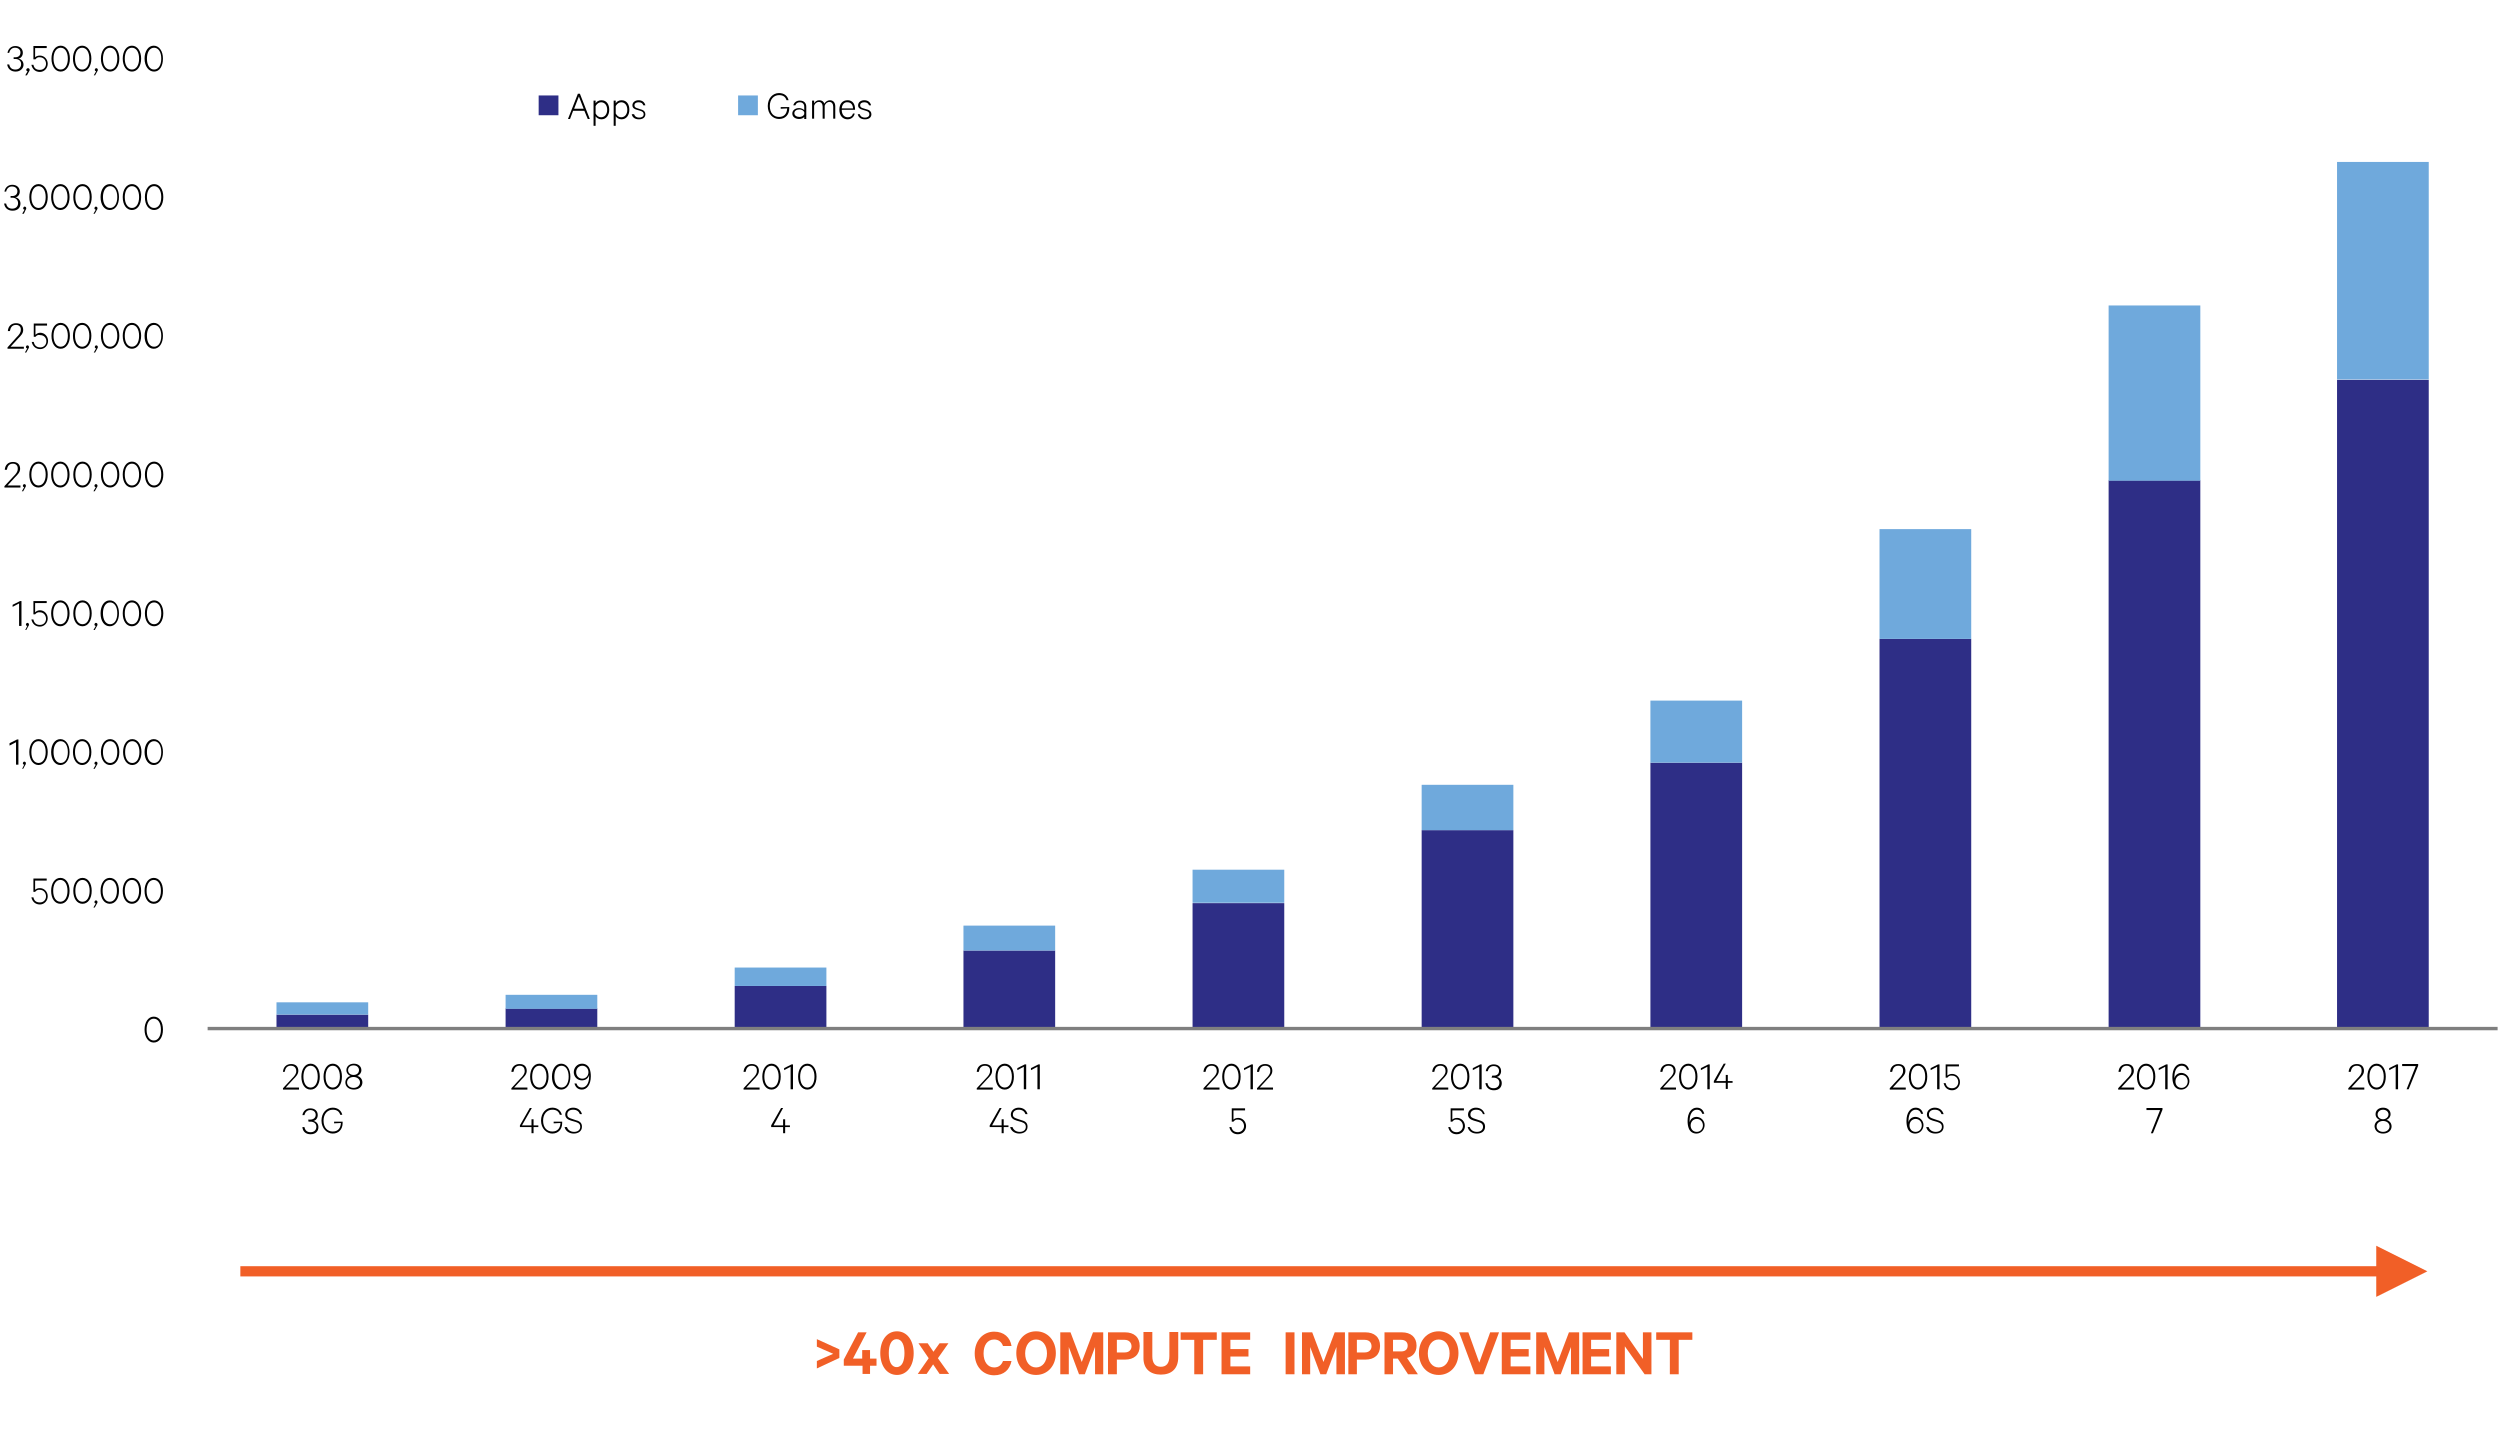 <svg xmlns="http://www.w3.org/2000/svg" xmlns:xlink="http://www.w3.org/1999/xlink" id="Layer_3" x="0px" y="0px" viewBox="0 0 733.3 420" style="enable-background:new 0 0 733.3 420;" xml:space="preserve"> <style type="text/css"> .st0{clip-path:url(#SVGID_00000081613028469305242430000006069961551385938845_);} .st1{fill:#F15F27;} .st2{clip-path:url(#SVGID_00000067944768681927242820000006889679315304824973_);} .st3{fill:none;stroke:#F15F27;stroke-width:3;stroke-miterlimit:8;} .st4{fill-rule:evenodd;clip-rule:evenodd;fill:#F15F27;} .st5{clip-path:url(#SVGID_00000180328641186543505140000001872494034066172070_);} .st6{fill:#2E2E86;} .st7{clip-path:url(#SVGID_00000077288034367753512850000008771061389838580404_);} .st8{fill:#6FA9DC;} .st9{clip-path:url(#SVGID_00000111188118987628306610000012082467049505111722_);} .st10{fill:none;stroke:#7F7F7F;stroke-linejoin:round;} .st11{clip-path:url(#SVGID_00000113314037573775179550000000811431127715509139_);} .st12{clip-path:url(#SVGID_00000170974851556899498380000010778159380367427973_);} .st13{clip-path:url(#SVGID_00000031902966521574578080000000579345165561590195_);} .st14{clip-path:url(#SVGID_00000098934687120620938370000003639705117942905760_);} .st15{clip-path:url(#SVGID_00000021107143315621649260000000016140859579619987_);} .st16{clip-path:url(#SVGID_00000073000350726973416280000010991176970196255133_);} .st17{clip-path:url(#SVGID_00000057125665719616264010000015817281696141085850_);} .st18{clip-path:url(#SVGID_00000011738251648739472430000011857842641919142065_);} .st19{clip-path:url(#SVGID_00000030451746470718702320000016798497225046420381_);} .st20{clip-path:url(#SVGID_00000119839950763297307190000013913257129550779538_);} .st21{clip-path:url(#SVGID_00000181771889006571322910000003762790171556763277_);} .st22{clip-path:url(#SVGID_00000031902415094344227810000009097220596609218189_);} .st23{clip-path:url(#SVGID_00000115511999442639850300000006668475342422179487_);} .st24{clip-path:url(#SVGID_00000070829151720967146100000003427500708941814158_);} .st25{clip-path:url(#SVGID_00000147898639658850039010000014157486626372319662_);} .st26{clip-path:url(#SVGID_00000088840843923968871440000015863694335101846179_);} .st27{clip-path:url(#SVGID_00000170250787956104719040000015710338826155660695_);} .st28{clip-path:url(#SVGID_00000103952119324576593080000012057084984986988931_);} .st29{clip-path:url(#SVGID_00000116231510709299868200000011786430581347633034_);} .st30{clip-path:url(#SVGID_00000021102339683511951920000001333443256028616639_);} .st31{clip-path:url(#SVGID_00000087385161466270802670000017774433589253420217_);} .st32{clip-path:url(#SVGID_00000000219640525827276290000014861105646141935495_);} .st33{clip-path:url(#SVGID_00000085932843603012510570000005180546347408339338_);} .st34{clip-path:url(#SVGID_00000091693339896578051650000005735049341639077010_);} .st35{clip-path:url(#SVGID_00000041287849921844542480000008499977736800692356_);} .st36{clip-path:url(#SVGID_00000053531134937377254390000002706331181412321430_);} .st37{clip-path:url(#SVGID_00000060009148211026632770000004719609927527317403_);} .st38{clip-path:url(#SVGID_00000150806733912708510510000002669763297496689335_);} .st39{clip-path:url(#SVGID_00000155837520476428390030000014496116524713030293_);} .st40{clip-path:url(#SVGID_00000062178631233451475020000012152957677744510084_);} .st41{clip-path:url(#SVGID_00000046313244231537779380000005886429362215763843_);} .st42{clip-path:url(#SVGID_00000096043547045917923760000018310281674257569173_);} .st43{clip-path:url(#SVGID_00000151530171094730853580000005499895808384713359_);} .st44{clip-path:url(#SVGID_00000054944127034526810320000009529688994835030658_);} .st45{clip-path:url(#SVGID_00000114794035093839695910000008993838078971773110_);} .st46{clip-path:url(#SVGID_00000093165917202094308130000017964107417804339855_);} .st47{clip-path:url(#SVGID_00000036938321468516944210000003841437178086342843_);} .st48{clip-path:url(#SVGID_00000029007035817076569020000009272185057885130370_);} .st49{clip-path:url(#SVGID_00000079449336693596751960000008835630760690821019_);} .st50{clip-path:url(#SVGID_00000168107074104934133900000006749935329883081137_);} .st51{clip-path:url(#SVGID_00000077306675447990008100000009384089300776803004_);} .st52{clip-path:url(#SVGID_00000042701722654167382210000003245240247278861247_);} .st53{clip-path:url(#SVGID_00000124848166655670498300000001905729618443107989_);} .st54{clip-path:url(#SVGID_00000002386709904467728030000006364303207000267151_);} .st55{clip-path:url(#SVGID_00000083769672950760675510000011811938197987598212_);} .st56{clip-path:url(#SVGID_00000042003147151854075610000004450106273812768138_);} .st57{clip-path:url(#SVGID_00000101813028630756226450000002001063932526787511_);} .st58{clip-path:url(#SVGID_00000062170572212324334900000007101479002260173458_);} .st59{clip-path:url(#SVGID_00000104694966544688876240000014506850497695971968_);} .st60{clip-path:url(#SVGID_00000011725103537816098480000005479532325610932376_);} .st61{clip-path:url(#SVGID_00000056427983680630581780000007601801689696236160_);} .st62{clip-path:url(#SVGID_00000176741025038605088920000015594412323614015663_);} .st63{clip-path:url(#SVGID_00000168810002852852347920000002846755539082514049_);} .st64{clip-path:url(#SVGID_00000077309828875458830430000000842301510832491422_);} .st65{clip-path:url(#SVGID_00000092420988320379381190000017580945846061077911_);} .st66{clip-path:url(#SVGID_00000056391024078968376750000014084716571411422909_);} .st67{clip-path:url(#SVGID_00000096761460418564534150000004851114386974334624_);} .st68{fill-rule:evenodd;clip-rule:evenodd;fill:#2E2E86;} .st69{clip-path:url(#SVGID_00000067947855106515149590000001287610744769493943_);} .st70{clip-path:url(#SVGID_00000163753828179204434260000014238090655463875471_);} .st71{clip-path:url(#SVGID_00000104680150780128303920000010555719757290696074_);} .st72{fill-rule:evenodd;clip-rule:evenodd;fill:#6FA9DC;} .st73{clip-path:url(#SVGID_00000036246665082411521270000005107942175811069879_);} .st74{clip-path:url(#SVGID_00000177469820034787574010000015366897155263065020_);} </style> <g> <defs> <rect id="SVGID_1_" x="-12.6" y="-26.9" width="759.2" height="451"></rect> </defs> <clipPath id="SVGID_00000093142604602935831820000005827173526747457983_"> <use xlink:href="#SVGID_1_" style="overflow:visible;"></use> </clipPath> <g style="clip-path:url(#SVGID_00000093142604602935831820000005827173526747457983_);"> <g> <path class="st1" d="M246.2,398.3l-6.6,3.1v-2.2l4.8-2.1l-4.8-2.1v-2.2l6.6,3V398.3L246.2,398.3z"></path> <path class="st1" d="M250.2,398.5h2.7V396h2.3v2.5h1.9v2.1h-1.9v2.4H253v-2.4h-5.5v-1.8l4.2-8h2.5L250.2,398.5L250.2,398.5z"></path> <path class="st1" d="M258.2,396.9c0-3.8,2-6.4,4.9-6.4s4.9,2.6,4.9,6.4s-2,6.4-4.9,6.4S258.2,400.7,258.2,396.9z M260.7,396.9 c0,2.3,0.7,4.1,2.3,4.1s2.3-1.8,2.3-4.1s-0.7-4.1-2.3-4.1S260.7,394.6,260.7,396.9z"></path> <path class="st1" d="M275.1,398.4l3.3,4.6h-2.8l-1.9-2.8l-1.9,2.8h-2.6l3.2-4.6l-3-4.4h2.7l1.7,2.5l1.8-2.5h2.6L275.1,398.4 L275.1,398.4z"></path> <path class="st1" d="M291.6,390.6c2.9,0,4.7,1.7,5.1,4.2h-2.5c-0.4-1.1-1.2-1.9-2.6-1.9c-2,0-3.1,1.7-3.1,4.1s1.2,4.1,3.1,4.1 c1.4,0,2.2-0.8,2.6-1.9h2.5c-0.5,2.5-2.2,4.2-5.1,4.2c-3.3,0-5.7-2.6-5.7-6.4S288.4,390.6,291.6,390.6L291.6,390.6z"></path> <path class="st1" d="M303.9,403.3c-3.4,0-5.8-2.7-5.8-6.4s2.4-6.4,5.8-6.4s5.8,2.7,5.8,6.4S307.3,403.3,303.9,403.3z M303.9,392.9c-1.9,0-3.2,1.7-3.2,4.1s1.3,4.1,3.2,4.1s3.2-1.7,3.2-4.1S305.8,392.9,303.9,392.9z"></path> <path class="st1" d="M316.5,403.1l-3-8v8H311v-12.3h3l3.3,8.7l3.3-8.7h3v12.3h-2.4v-8l-3,8H316.5L316.5,403.1z"></path> <path class="st1" d="M327.6,398.8v4.3H325v-12.3h5c2.6,0,4.3,1.4,4.3,4s-1.7,4-4.3,4L327.6,398.8L327.6,398.8z M329.9,393h-2.3 v3.7h2.3c1.3,0,2-0.8,2-1.8S331.2,393,329.9,393L329.9,393z"></path> <path class="st1" d="M335.4,398.1v-7.4h2.6v7.1c0,2.1,0.9,3.1,2.5,3.1s2.5-1,2.5-3.1v-7.1h2.6v7.4c0,3.4-2,5.1-5.1,5.1 S335.3,401.5,335.4,398.1L335.4,398.1z"></path> <path class="st1" d="M346.4,390.8h10.5v2.2h-4v10.1h-2.6V393h-4V390.8z"></path> <path class="st1" d="M366.7,390.8v2.2h-5.8v2.7h5.3v2.2h-5.3v2.9h5.8v2.3h-8.4v-12.3L366.7,390.8L366.7,390.8z"></path> <path class="st1" d="M379.7,403.1h-2.6v-12.3h2.6V403.1z"></path> <path class="st1" d="M387.3,403.1l-3-8v8h-2.4v-12.3h3l3.3,8.7l3.3-8.7h3v12.3H392v-8l-3,8H387.3L387.3,403.1z"></path> <path class="st1" d="M398,398.8v4.3h-2.5v-12.3h5c2.6,0,4.3,1.4,4.3,4s-1.7,4-4.3,4L398,398.8L398,398.8z M400.3,393H398v3.7h2.3 c1.3,0,2-0.8,2-1.8S401.7,393,400.3,393L400.3,393z"></path> <path class="st1" d="M408.6,398.5v4.6h-2.5v-12.3h5.1c2.6,0,4.3,1.4,4.3,3.9c0,2-1.1,3.2-2.8,3.6l3.2,4.8H413l-3-4.6L408.6,398.5 L408.6,398.5z M408.6,396.4h2.4c1.3,0,1.9-0.7,1.9-1.7s-0.7-1.7-1.9-1.7h-2.4V396.4L408.6,396.4z"></path> <path class="st1" d="M422,403.3c-3.4,0-5.8-2.7-5.8-6.4s2.4-6.4,5.8-6.4s5.8,2.7,5.8,6.4S425.4,403.3,422,403.3z M422,392.9 c-1.9,0-3.2,1.7-3.2,4.1s1.3,4.1,3.2,4.1s3.2-1.7,3.2-4.1S423.9,392.9,422,392.9z"></path> <path class="st1" d="M432.6,403.1l-4.6-12.3h2.7l3.2,8.9l3.2-8.9h2.6l-4.6,12.3H432.6L432.6,403.1z"></path> <path class="st1" d="M448.9,390.8v2.2h-5.8v2.7h5.3v2.2h-5.3v2.9h5.8v2.3h-8.4v-12.3L448.9,390.8L448.9,390.8z"></path> <path class="st1" d="M456,403.1l-3-8v8h-2.4v-12.3h3l3.3,8.7l3.3-8.7h3v12.3h-2.4v-8l-3,8H456L456,403.1z"></path> <path class="st1" d="M472.5,390.8v2.2h-5.8v2.7h5.3v2.2h-5.3v2.9h5.8v2.3h-8.3v-12.3L472.5,390.8L472.5,390.8z"></path> <path class="st1" d="M484.4,403.1h-2l-5.8-8.2v8.2h-2.5v-12.3h2.4l5.4,7.8v-7.8h2.5V403.1z"></path> <path class="st1" d="M485.9,390.8h10.5v2.2h-4v10.1h-2.6V393h-4V390.8z"></path> </g> </g> </g> <g> <defs> <polygon id="SVGID_00000044155017145471711900000008587664356188237215_" points="-12.6,424.1 746.6,424.1 746.6,-26.9 -12.6,-26.9 -12.6,424.1 "></polygon> </defs> <clipPath id="SVGID_00000183969070039764106030000013949865722836707730_"> <use xlink:href="#SVGID_00000044155017145471711900000008587664356188237215_" style="overflow:visible;"></use> </clipPath> <g style="clip-path:url(#SVGID_00000183969070039764106030000013949865722836707730_);"> <line class="st3" x1="70.5" y1="372.9" x2="698.5" y2="372.9"></line> <polygon class="st4" points="697,365.4 712,372.9 697,380.4 697,365.4 "></polygon> </g> </g> <g> <defs> <polygon id="SVGID_00000044159668281339049000000008554528014654762917_" points="60.9,302.3 733.3,302.3 733.3,16.8 60.9,16.8 60.9,302.3 "></polygon> </defs> <clipPath id="SVGID_00000073688473772140811890000007663357556057496212_"> <use xlink:href="#SVGID_00000044159668281339049000000008554528014654762917_" style="overflow:visible;"></use> </clipPath> <g style="clip-path:url(#SVGID_00000073688473772140811890000007663357556057496212_);"> <path class="st6" d="M81.1,297.6H108v4.1H81.1V297.6L81.1,297.6z M148.3,295.8h26.9v5.9h-26.9V295.8L148.3,295.8z M215.5,289.2 h26.9v12.5h-26.9V289.2L215.5,289.2z M282.6,278.8h26.9v22.9h-26.9V278.8L282.6,278.8z M349.8,264.9h26.9v36.8h-26.9V264.9 L349.8,264.9z M417,243.5h26.9v58.2H417V243.5L417,243.5z M484.1,223.7h26.9v78h-26.9V223.7L484.1,223.7L484.1,223.7z M551.3,187.4h26.9v114.4h-26.9V187.4L551.3,187.4L551.3,187.4z M618.5,140.9h26.9v160.8h-26.9V140.9L618.5,140.9L618.5,140.9z M685.5,111.4h26.9v190.3h-26.9V111.4L685.5,111.4z"></path> </g> </g> <g> <defs> <polygon id="SVGID_00000136395032693885171590000012296010528235588031_" points="60.9,302.3 733.3,302.3 733.3,16.8 60.9,16.8 60.9,302.3 "></polygon> </defs> <clipPath id="SVGID_00000050643090571933846240000002334457416147438758_"> <use xlink:href="#SVGID_00000136395032693885171590000012296010528235588031_" style="overflow:visible;"></use> </clipPath> <g style="clip-path:url(#SVGID_00000050643090571933846240000002334457416147438758_);"> <path class="st8" d="M81.1,294H108v3.6H81.1V294L81.1,294z M148.3,291.8h26.9v4.1h-26.9V291.8L148.3,291.8z M215.5,283.8h26.9v5.4 h-26.9V283.8L215.5,283.8z M282.6,271.5h26.9v7.3h-26.9V271.5L282.6,271.5z M349.8,255.1h26.9v9.7h-26.9V255.1L349.8,255.1z M417,230.2h26.9v13.3H417V230.2L417,230.2z M484.1,205.5h26.9v18.2h-26.9V205.5L484.1,205.5z M551.3,155.2h26.9v32.2h-26.9V155.2 L551.3,155.2z M618.5,89.6h26.9v51.4h-26.9V89.6L618.5,89.6z M685.5,47.5h26.9v63.8h-26.9V47.5L685.5,47.5z"></path> </g> </g> <g> <defs> <polygon id="SVGID_00000052785718454962750560000005527697785491880067_" points="-12.6,371.5 746.5,371.5 746.5,-26.9 -12.6,-26.9 -12.6,371.5 "></polygon> </defs> <clipPath id="SVGID_00000164515968687454305300000015744359123701056436_"> <use xlink:href="#SVGID_00000052785718454962750560000005527697785491880067_" style="overflow:visible;"></use> </clipPath> <g style="clip-path:url(#SVGID_00000164515968687454305300000015744359123701056436_);"> <line class="st10" x1="60.9" y1="301.7" x2="732.6" y2="301.7"></line> </g> </g> <g> <defs> <polygon id="SVGID_00000125600457247539494090000008730801779018337153_" points="-12.6,371.5 746.5,371.5 746.5,-26.9 -12.6,-26.9 -12.6,371.5 "></polygon> </defs> <clipPath id="SVGID_00000018920370252245036040000002602748312219437991_"> <use xlink:href="#SVGID_00000125600457247539494090000008730801779018337153_" style="overflow:visible;"></use> </clipPath> <g style="clip-path:url(#SVGID_00000018920370252245036040000002602748312219437991_);"> <g> <defs> <rect id="SVGID_00000166676505805934091300000001566847253027635862_" x="-12.6" y="-26.9" width="759.1" height="398.4"></rect> </defs> <clipPath id="SVGID_00000005256187864605613270000010865871463067378843_"> <use xlink:href="#SVGID_00000166676505805934091300000001566847253027635862_" style="overflow:visible;"></use> </clipPath> <g style="clip-path:url(#SVGID_00000005256187864605613270000010865871463067378843_);"> <path d="M42.4,302c0-2.2,1.1-3.8,2.7-3.8s2.7,1.5,2.7,3.8s-1.1,3.8-2.7,3.8S42.4,304.2,42.4,302z M43,302c0,1.9,0.8,3.2,2.1,3.2 s2.1-1.3,2.1-3.2s-0.8-3.2-2.1-3.2S43,300.1,43,302z"></path> </g> </g> </g> </g> <g> <defs> <polygon id="SVGID_00000052080767719102839580000016841509076764993695_" points="-12.6,371.5 746.5,371.5 746.5,-26.9 -12.6,-26.9 -12.6,371.5 "></polygon> </defs> <clipPath id="SVGID_00000094618517251682900760000014835314823962519942_"> <use xlink:href="#SVGID_00000052080767719102839580000016841509076764993695_" style="overflow:visible;"></use> </clipPath> <g style="clip-path:url(#SVGID_00000094618517251682900760000014835314823962519942_);"> <g> <defs> <rect id="SVGID_00000083806685331164619290000002715418872094181546_" x="-12.6" y="-26.9" width="759.1" height="398.4"></rect> </defs> <clipPath id="SVGID_00000021798341480539002150000009928519120607800495_"> <use xlink:href="#SVGID_00000083806685331164619290000002715418872094181546_" style="overflow:visible;"></use> </clipPath> <g style="clip-path:url(#SVGID_00000021798341480539002150000009928519120607800495_);"> <g> <path d="M10.3,261.6H9.8v-3.9h3.9v0.6h-3.4v2.7c0.3-0.3,0.8-0.5,1.4-0.5c1.3,0,2.3,1.1,2.3,2.4s-1,2.4-2.3,2.4 s-2.2-0.8-2.5-2.1h0.6c0.2,1,0.8,1.5,1.9,1.5s1.8-0.8,1.8-1.8s-0.7-1.9-1.8-1.9C11.1,260.9,10.6,261.2,10.3,261.6L10.3,261.6z"></path> <path d="M15,261.3c0-2.2,1.1-3.8,2.7-3.8s2.7,1.5,2.7,3.8s-1.1,3.8-2.7,3.8S15,263.6,15,261.3z M15.6,261.3 c0,1.9,0.8,3.2,2.1,3.2s2.1-1.3,2.1-3.2s-0.8-3.2-2.1-3.2S15.6,259.4,15.6,261.3z"></path> <path d="M21.5,261.3c0-2.2,1.1-3.8,2.7-3.8s2.7,1.5,2.7,3.8s-1.1,3.8-2.7,3.8S21.5,263.6,21.5,261.3z M22.1,261.3 c0,1.9,0.8,3.2,2.1,3.2s2.1-1.3,2.1-3.2s-0.8-3.2-2.1-3.2S22.1,259.4,22.1,261.3z"></path> <path d="M28.1,265c-0.2,0-0.4-0.2-0.4-0.4s0.2-0.5,0.4-0.5c0.3,0,0.5,0.2,0.5,0.5c0,0.2-0.1,0.4-0.2,0.5l-0.6,1.1h-0.4 L28.1,265z"></path> <path d="M29.5,261.3c0-2.2,1.1-3.8,2.7-3.8s2.7,1.5,2.7,3.8s-1.1,3.8-2.7,3.8S29.5,263.6,29.5,261.3z M30.1,261.3 c0,1.9,0.8,3.2,2.1,3.2s2.1-1.3,2.1-3.2s-0.8-3.2-2.1-3.2S30.1,259.4,30.1,261.3z"></path> <path d="M36,261.3c0-2.2,1.1-3.8,2.7-3.8s2.7,1.5,2.7,3.8s-1.1,3.8-2.7,3.8S36,263.6,36,261.3z M36.6,261.3 c0,1.9,0.8,3.2,2.1,3.2s2.1-1.3,2.1-3.2s-0.8-3.2-2.1-3.2S36.6,259.4,36.6,261.3z"></path> <path d="M42.4,261.3c0-2.2,1.1-3.8,2.7-3.8s2.7,1.5,2.7,3.8s-1.1,3.8-2.7,3.8S42.4,263.6,42.4,261.3z M43,261.3 c0,1.9,0.8,3.2,2.1,3.2s2.1-1.3,2.1-3.2s-0.8-3.2-2.1-3.2S43,259.4,43,261.3z"></path> </g> </g> </g> </g> </g> <g> <defs> <polygon id="SVGID_00000059300182348713962350000011662389194288576396_" points="-12.6,371.5 746.5,371.5 746.5,-26.9 -12.6,-26.9 -12.6,371.5 "></polygon> </defs> <clipPath id="SVGID_00000027576161289438045160000009474380803147643317_"> <use xlink:href="#SVGID_00000059300182348713962350000011662389194288576396_" style="overflow:visible;"></use> </clipPath> <g style="clip-path:url(#SVGID_00000027576161289438045160000009474380803147643317_);"> <g> <defs> <rect id="SVGID_00000165921032535118005760000001523234056969684873_" x="-12.6" y="-26.9" width="759.1" height="398.4"></rect> </defs> <clipPath id="SVGID_00000134222126781140428810000005294425486465900960_"> <use xlink:href="#SVGID_00000165921032535118005760000001523234056969684873_" style="overflow:visible;"></use> </clipPath> <g style="clip-path:url(#SVGID_00000134222126781140428810000005294425486465900960_);"> <g> <path d="M5.3,224.3H4.7v-6.6l-1.9,1V218l2.2-1.1h0.4V224.3L5.3,224.3z"></path> <path d="M7.1,224.3c-0.2,0-0.4-0.2-0.4-0.4s0.2-0.5,0.4-0.5c0.3,0,0.5,0.2,0.5,0.5c0,0.2-0.1,0.4-0.2,0.5l-0.6,1.1H6.5 C6.5,225.5,7.1,224.3,7.1,224.3z"></path> <path d="M8.6,220.6c0-2.2,1.1-3.8,2.7-3.8c1.6,0,2.7,1.6,2.7,3.8s-1.1,3.8-2.7,3.8S8.6,222.8,8.6,220.6z M9.2,220.6 c0,1.9,0.8,3.2,2.1,3.2s2.1-1.3,2.1-3.2s-0.8-3.2-2.1-3.2S9.2,218.7,9.2,220.6z"></path> <path d="M15,220.6c0-2.2,1.1-3.8,2.7-3.8s2.7,1.6,2.7,3.8s-1.1,3.8-2.7,3.8S15,222.8,15,220.6z M15.7,220.6 c0,1.9,0.8,3.2,2.1,3.2s2.1-1.3,2.1-3.2s-0.8-3.2-2.1-3.2S15.7,218.7,15.7,220.6z"></path> <path d="M21.4,220.6c0-2.2,1.1-3.8,2.7-3.8s2.7,1.6,2.7,3.8s-1.1,3.8-2.7,3.8S21.4,222.8,21.4,220.6z M22,220.6 c0,1.9,0.8,3.2,2.1,3.2s2.1-1.3,2.1-3.2s-0.8-3.2-2.1-3.2S22,218.7,22,220.6z"></path> <path d="M28.1,224.3c-0.2,0-0.4-0.2-0.4-0.4s0.2-0.5,0.4-0.5c0.3,0,0.5,0.2,0.5,0.5c0,0.2-0.1,0.4-0.2,0.5l-0.6,1.1h-0.4 L28.1,224.3z"></path> <path d="M29.6,220.6c0-2.2,1.1-3.8,2.7-3.8s2.7,1.6,2.7,3.8s-1.1,3.8-2.7,3.8S29.6,222.8,29.6,220.6z M30.2,220.6 c0,1.9,0.8,3.2,2.1,3.2s2.1-1.3,2.1-3.2s-0.8-3.2-2.1-3.2S30.2,218.7,30.2,220.6z"></path> <path d="M36.1,220.6c0-2.2,1.1-3.8,2.7-3.8s2.7,1.6,2.7,3.8s-1.1,3.8-2.7,3.8S36.1,222.8,36.1,220.6z M36.7,220.6 c0,1.9,0.8,3.2,2.1,3.2s2.1-1.3,2.1-3.2s-0.8-3.2-2.1-3.2S36.7,218.7,36.7,220.6z"></path> <path d="M42.4,220.6c0-2.2,1.1-3.8,2.7-3.8s2.7,1.6,2.7,3.8s-1.1,3.8-2.7,3.8S42.4,222.8,42.4,220.6z M43.1,220.6 c0,1.9,0.8,3.2,2.1,3.2s2.1-1.3,2.1-3.2s-0.8-3.2-2.1-3.2S43.1,218.7,43.1,220.6z"></path> </g> </g> </g> </g> </g> <g> <defs> <polygon id="SVGID_00000006690865549454943990000008966940103402470806_" points="-12.6,371.5 746.5,371.5 746.5,-26.9 -12.6,-26.9 -12.6,371.5 "></polygon> </defs> <clipPath id="SVGID_00000113355484346717254620000002000719766778044821_"> <use xlink:href="#SVGID_00000006690865549454943990000008966940103402470806_" style="overflow:visible;"></use> </clipPath> <g style="clip-path:url(#SVGID_00000113355484346717254620000002000719766778044821_);"> <g> <defs> <rect id="SVGID_00000098939888587161362080000006603381651078904751_" x="-12.6" y="-26.9" width="759.1" height="398.4"></rect> </defs> <clipPath id="SVGID_00000018931730261594032410000016079404348441782439_"> <use xlink:href="#SVGID_00000098939888587161362080000006603381651078904751_" style="overflow:visible;"></use> </clipPath> <g style="clip-path:url(#SVGID_00000018931730261594032410000016079404348441782439_);"> <g> <path d="M6.2,183.6H5.6V177l-1.9,1v-0.6l2.2-1.1h0.4V183.6L6.2,183.6z"></path> <path d="M8,183.6c-0.2,0-0.4-0.2-0.4-0.4s0.2-0.5,0.4-0.5c0.3,0,0.5,0.2,0.5,0.5c0,0.2-0.1,0.4-0.2,0.5l-0.6,1.1H7.4 C7.4,184.8,8,183.6,8,183.6z"></path> <path d="M10.3,180.2H9.8v-3.9h3.9v0.6h-3.4v2.7c0.3-0.3,0.8-0.6,1.4-0.6c1.3,0,2.3,1.1,2.3,2.4s-1,2.4-2.3,2.4 s-2.2-0.8-2.5-2.1h0.6c0.2,1,0.8,1.6,1.9,1.6s1.8-0.8,1.8-1.8s-0.7-1.9-1.8-1.9C11.1,179.5,10.6,179.8,10.3,180.2L10.3,180.2z"></path> <path d="M15,179.9c0-2.2,1.1-3.8,2.7-3.8s2.7,1.6,2.7,3.8s-1.1,3.8-2.7,3.8S15,182.2,15,179.9z M15.6,179.9 c0,1.9,0.8,3.2,2.1,3.2s2.1-1.3,2.1-3.2s-0.8-3.2-2.1-3.2S15.6,178,15.6,179.9z"></path> <path d="M21.5,179.9c0-2.2,1.1-3.8,2.7-3.8s2.7,1.6,2.7,3.8s-1.1,3.8-2.7,3.8S21.5,182.2,21.5,179.9z M22.1,179.9 c0,1.9,0.8,3.2,2.1,3.2s2.1-1.3,2.1-3.2s-0.8-3.2-2.1-3.2S22.1,178,22.1,179.9z"></path> <path d="M28.1,183.6c-0.2,0-0.4-0.2-0.4-0.4s0.2-0.5,0.4-0.5c0.3,0,0.5,0.2,0.5,0.5c0,0.2-0.1,0.4-0.2,0.5l-0.6,1.1h-0.4 L28.1,183.6z"></path> <path d="M29.5,179.9c0-2.2,1.1-3.8,2.7-3.8s2.7,1.6,2.7,3.8s-1.1,3.8-2.7,3.8S29.5,182.2,29.5,179.9z M30.2,179.9 c0,1.9,0.8,3.2,2.1,3.2s2.1-1.3,2.1-3.2s-0.8-3.2-2.1-3.2S30.2,178,30.2,179.9z"></path> <path d="M36,179.9c0-2.2,1.1-3.8,2.7-3.8s2.7,1.6,2.7,3.8s-1.1,3.8-2.7,3.8S36,182.2,36,179.9z M36.6,179.9 c0,1.9,0.8,3.2,2.1,3.2s2.1-1.3,2.1-3.2s-0.8-3.2-2.1-3.2S36.6,178,36.6,179.9z"></path> <path d="M42.5,179.9c0-2.2,1.1-3.8,2.7-3.8s2.7,1.6,2.7,3.8s-1.1,3.8-2.7,3.8S42.5,182.2,42.5,179.9z M43.1,179.9 c0,1.9,0.8,3.2,2.1,3.2s2.1-1.3,2.1-3.2s-0.8-3.2-2.1-3.2S43.1,178,43.1,179.9z"></path> </g> </g> </g> </g> </g> <g> <defs> <polygon id="SVGID_00000094611857813890404220000009878930221007005109_" points="-12.6,371.5 746.5,371.5 746.5,-26.9 -12.6,-26.9 -12.6,371.5 "></polygon> </defs> <clipPath id="SVGID_00000022518708802281567770000003583858113169355961_"> <use xlink:href="#SVGID_00000094611857813890404220000009878930221007005109_" style="overflow:visible;"></use> </clipPath> <g style="clip-path:url(#SVGID_00000022518708802281567770000003583858113169355961_);"> <g> <defs> <rect id="SVGID_00000013888131808376872670000017666709553782028949_" x="-12.6" y="-26.9" width="759.1" height="398.4"></rect> </defs> <clipPath id="SVGID_00000137844428456962452770000008264115509283514497_"> <use xlink:href="#SVGID_00000013888131808376872670000017666709553782028949_" style="overflow:visible;"></use> </clipPath> <g style="clip-path:url(#SVGID_00000137844428456962452770000008264115509283514497_);"> <g> <path d="M3.8,136c-1.1,0-1.6,0.7-1.8,1.8H1.4c0.1-1.4,1-2.3,2.4-2.3s2.1,0.8,2.1,2c0,1-0.7,1.7-1.5,2.5l-2.2,2.4H6v0.6H1.3 v-0.4l2.6-2.8c0.8-0.8,1.3-1.4,1.3-2.2C5.3,136.6,4.7,136,3.8,136L3.8,136z"></path> <path d="M7.1,142.9c-0.2,0-0.4-0.2-0.4-0.4s0.2-0.5,0.4-0.5c0.3,0,0.5,0.2,0.5,0.5c0,0.2-0.1,0.4-0.2,0.5l-0.6,1.1H6.4 C6.4,144.1,7.1,142.9,7.1,142.9z"></path> <path d="M8.6,139.2c0-2.2,1.1-3.8,2.7-3.8c1.6,0,2.7,1.6,2.7,3.8S13,143,11.3,143S8.6,141.5,8.6,139.2z M9.2,139.2 c0,1.9,0.8,3.2,2.1,3.2c1.3,0,2.1-1.3,2.1-3.2s-0.8-3.2-2.1-3.2S9.2,137.3,9.2,139.2z"></path> <path d="M15,139.2c0-2.2,1.1-3.8,2.7-3.8s2.7,1.6,2.7,3.8s-1.1,3.8-2.7,3.8S15,141.5,15,139.2z M15.6,139.2 c0,1.9,0.8,3.2,2.1,3.2s2.1-1.3,2.1-3.2S19,136,17.7,136S15.6,137.3,15.6,139.2z"></path> <path d="M21.5,139.2c0-2.2,1.1-3.8,2.7-3.8s2.7,1.6,2.7,3.8s-1.1,3.8-2.7,3.8S21.5,141.5,21.5,139.2z M22.1,139.2 c0,1.9,0.8,3.2,2.1,3.2s2.1-1.3,2.1-3.2s-0.8-3.2-2.1-3.2S22.1,137.3,22.1,139.2z"></path> <path d="M28.1,142.9c-0.2,0-0.4-0.2-0.4-0.4s0.2-0.5,0.4-0.5c0.3,0,0.5,0.2,0.5,0.5c0,0.2-0.1,0.4-0.2,0.5l-0.6,1.1h-0.4 L28.1,142.9z"></path> <path d="M29.6,139.2c0-2.2,1.1-3.8,2.7-3.8s2.7,1.6,2.7,3.8s-1.1,3.8-2.7,3.8S29.6,141.5,29.6,139.2z M30.2,139.2 c0,1.9,0.8,3.2,2.1,3.2s2.1-1.3,2.1-3.2s-0.8-3.2-2.1-3.2S30.2,137.3,30.2,139.2z"></path> <path d="M36,139.2c0-2.2,1.1-3.8,2.7-3.8s2.7,1.6,2.7,3.8s-1.1,3.8-2.7,3.8S36,141.5,36,139.2z M36.6,139.2 c0,1.9,0.8,3.2,2.1,3.2s2.1-1.3,2.1-3.2S40,136,38.7,136S36.6,137.3,36.6,139.2z"></path> <path d="M42.5,139.2c0-2.2,1.1-3.8,2.7-3.8s2.7,1.6,2.7,3.8s-1.1,3.8-2.7,3.8S42.5,141.5,42.5,139.2z M43.1,139.2 c0,1.9,0.8,3.2,2.1,3.2s2.1-1.3,2.1-3.2s-0.8-3.2-2.1-3.2S43.1,137.3,43.1,139.2z"></path> </g> </g> </g> </g> </g> <g> <defs> <polygon id="SVGID_00000134946034660600487490000012045006597645447307_" points="-12.6,371.5 746.5,371.5 746.5,-26.9 -12.6,-26.9 -12.6,371.5 "></polygon> </defs> <clipPath id="SVGID_00000170964499013002070670000012996421079763882380_"> <use xlink:href="#SVGID_00000134946034660600487490000012045006597645447307_" style="overflow:visible;"></use> </clipPath> <g style="clip-path:url(#SVGID_00000170964499013002070670000012996421079763882380_);"> <g> <defs> <rect id="SVGID_00000070807305941352057610000009908372720658153114_" x="-12.6" y="-26.9" width="759.1" height="398.4"></rect> </defs> <clipPath id="SVGID_00000131346012011662291730000017125931262511511227_"> <use xlink:href="#SVGID_00000070807305941352057610000009908372720658153114_" style="overflow:visible;"></use> </clipPath> <g style="clip-path:url(#SVGID_00000131346012011662291730000017125931262511511227_);"> <g> <path d="M4.7,95.3c-1.1,0-1.6,0.7-1.8,1.8H2.3c0.1-1.4,1-2.3,2.4-2.3s2.1,0.8,2.1,2c0,1-0.7,1.7-1.5,2.5l-2.2,2.4H7v0.6H2.2 v-0.4L4.8,99c0.8-0.8,1.3-1.4,1.3-2.2C6.2,95.9,5.6,95.3,4.7,95.3L4.7,95.3z"></path> <path d="M8,102.2c-0.2,0-0.4-0.2-0.4-0.4s0.2-0.5,0.4-0.5c0.3,0,0.5,0.2,0.5,0.5c0,0.2-0.1,0.4-0.2,0.5l-0.6,1.1H7.3 C7.3,103.4,8,102.2,8,102.2z"></path> <path d="M10.4,98.8H9.9v-3.9h3.9v0.6h-3.4v2.7c0.3-0.3,0.8-0.6,1.4-0.6c1.3,0,2.3,1.1,2.3,2.4s-1,2.4-2.3,2.4s-2.2-0.8-2.5-2.1 h0.6c0.2,1,0.8,1.6,1.9,1.6s1.8-0.8,1.8-1.8s-0.7-1.8-1.8-1.8C11.2,98.1,10.7,98.4,10.4,98.8L10.4,98.8z"></path> <path d="M15.1,98.5c0-2.2,1.1-3.8,2.7-3.8s2.7,1.6,2.7,3.8s-1.1,3.8-2.7,3.8S15.1,100.8,15.1,98.5z M15.7,98.5 c0,1.9,0.8,3.2,2.1,3.2s2.1-1.3,2.1-3.2s-0.8-3.2-2.1-3.2S15.7,96.6,15.7,98.5z"></path> <path d="M21.4,98.5c0-2.2,1.1-3.8,2.7-3.8s2.7,1.6,2.7,3.8s-1.1,3.8-2.7,3.8S21.4,100.8,21.4,98.5z M22,98.5 c0,1.9,0.8,3.2,2.1,3.2s2.1-1.3,2.1-3.2s-0.8-3.2-2.1-3.2S22,96.6,22,98.5z"></path> <path d="M28.2,102.2c-0.2,0-0.4-0.2-0.4-0.4s0.2-0.5,0.4-0.5c0.3,0,0.5,0.2,0.5,0.5c0,0.2-0.1,0.4-0.2,0.5l-0.6,1.1h-0.4 C27.5,103.4,28.2,102.2,28.2,102.2z"></path> <path d="M29.6,98.5c0-2.2,1.1-3.8,2.7-3.8s2.7,1.6,2.7,3.8s-1.1,3.8-2.7,3.8S29.6,100.8,29.6,98.5z M30.2,98.5 c0,1.9,0.8,3.2,2.1,3.2s2.1-1.3,2.1-3.2s-0.8-3.2-2.1-3.2S30.2,96.6,30.2,98.5z"></path> <path d="M36,98.5c0-2.2,1.1-3.8,2.7-3.8s2.7,1.6,2.7,3.8s-1.1,3.8-2.7,3.8S36,100.8,36,98.5z M36.6,98.5c0,1.9,0.8,3.2,2.1,3.2 s2.1-1.3,2.1-3.2s-0.8-3.2-2.1-3.2S36.6,96.6,36.6,98.5z"></path> <path d="M42.4,98.5c0-2.2,1.1-3.8,2.7-3.8s2.7,1.6,2.7,3.8s-1.1,3.8-2.7,3.8S42.4,100.8,42.4,98.5z M43.1,98.5 c0,1.9,0.8,3.2,2.1,3.2s2.1-1.3,2.1-3.2s-0.8-3.2-2.1-3.2S43.1,96.6,43.1,98.5z"></path> </g> </g> </g> </g> </g> <g> <defs> <polygon id="SVGID_00000035517003323105525000000003126326499245492869_" points="-12.6,371.5 746.5,371.5 746.5,-26.9 -12.6,-26.9 -12.6,371.5 "></polygon> </defs> <clipPath id="SVGID_00000093867229462145152040000001451829904076225941_"> <use xlink:href="#SVGID_00000035517003323105525000000003126326499245492869_" style="overflow:visible;"></use> </clipPath> <g style="clip-path:url(#SVGID_00000093867229462145152040000001451829904076225941_);"> <g> <defs> <rect id="SVGID_00000108270484188176690310000017009345924957740720_" x="-12.6" y="-26.9" width="759.1" height="398.4"></rect> </defs> <clipPath id="SVGID_00000157999895967752163010000015492522845640290233_"> <use xlink:href="#SVGID_00000108270484188176690310000017009345924957740720_" style="overflow:visible;"></use> </clipPath> <g style="clip-path:url(#SVGID_00000157999895967752163010000015492522845640290233_);"> <g> <path d="M3.1,57.5h0.5c0.9,0,1.5-0.5,1.5-1.4c0-0.8-0.6-1.4-1.6-1.4c-0.9,0-1.5,0.6-1.7,1.5H1.3c0.2-1.2,1.1-2,2.3-2 c1.3,0,2.2,0.8,2.2,2c0,0.9-0.6,1.6-1.3,1.7c0.8,0.1,1.5,0.8,1.5,1.8c0,1.2-0.8,2.1-2.3,2.1c-1.4,0-2.3-0.8-2.5-2.1h0.6 c0.2,1,0.8,1.5,1.8,1.5s1.7-0.6,1.7-1.6S4.6,58,3.7,58H3.1V57.5z"></path> <path d="M7.2,61.5c-0.2,0-0.4-0.2-0.4-0.4s0.2-0.5,0.4-0.5c0.3,0,0.5,0.2,0.5,0.5c0,0.2-0.1,0.4-0.2,0.5L7,62.7H6.5 C6.5,62.7,7.2,61.5,7.2,61.5z"></path> <path d="M8.6,57.8c0-2.2,1.1-3.8,2.7-3.8c1.6,0,2.7,1.5,2.7,3.8s-1.1,3.8-2.7,3.8S8.6,60.1,8.6,57.8z M9.2,57.8 c0,1.9,0.8,3.2,2.1,3.2c1.3,0,2.1-1.3,2.1-3.2s-0.8-3.2-2.1-3.2S9.2,56,9.2,57.8z"></path> <path d="M15,57.8c0-2.2,1.1-3.8,2.7-3.8s2.7,1.5,2.7,3.8s-1.1,3.8-2.7,3.8S15,60.1,15,57.8z M15.6,57.8c0,1.9,0.8,3.2,2.1,3.2 s2.1-1.3,2.1-3.2s-0.8-3.2-2.1-3.2S15.6,56,15.6,57.8z"></path> <path d="M21.5,57.8c0-2.2,1.1-3.8,2.7-3.8s2.7,1.5,2.7,3.8s-1.1,3.8-2.7,3.8S21.5,60.1,21.5,57.8z M22.1,57.8 c0,1.9,0.8,3.2,2.1,3.2s2.1-1.3,2.1-3.2s-0.8-3.2-2.1-3.2S22.1,56,22.1,57.8z"></path> <path d="M28.1,61.5c-0.2,0-0.4-0.2-0.4-0.4s0.2-0.5,0.4-0.5c0.3,0,0.5,0.2,0.5,0.5c0,0.2-0.1,0.4-0.2,0.5l-0.6,1.1h-0.4 L28.1,61.5z"></path> <path d="M29.5,57.8c0-2.2,1.1-3.8,2.7-3.8s2.7,1.5,2.7,3.8s-1.1,3.8-2.7,3.8S29.5,60.1,29.5,57.8z M30.2,57.8 c0,1.9,0.8,3.2,2.1,3.2s2.1-1.3,2.1-3.2s-0.8-3.2-2.1-3.2S30.2,56,30.2,57.8z"></path> <path d="M36,57.8c0-2.2,1.1-3.8,2.7-3.8s2.7,1.5,2.7,3.8s-1.1,3.8-2.7,3.8S36,60.1,36,57.8z M36.6,57.8c0,1.9,0.8,3.2,2.1,3.2 s2.1-1.3,2.1-3.2s-0.8-3.2-2.1-3.2S36.6,56,36.6,57.8z"></path> <path d="M42.5,57.8c0-2.2,1.1-3.8,2.7-3.8s2.7,1.5,2.7,3.8s-1.1,3.8-2.7,3.8S42.5,60.1,42.5,57.8z M43.1,57.8 c0,1.9,0.8,3.2,2.1,3.2s2.1-1.3,2.1-3.2s-0.8-3.2-2.1-3.2S43.1,56,43.1,57.8z"></path> </g> </g> </g> </g> </g> <g> <defs> <polygon id="SVGID_00000176722372385262558140000017075294236838901415_" points="-12.6,371.5 746.5,371.5 746.5,-26.9 -12.6,-26.9 -12.6,371.5 "></polygon> </defs> <clipPath id="SVGID_00000095319176652531244360000003328776895843952799_"> <use xlink:href="#SVGID_00000176722372385262558140000017075294236838901415_" style="overflow:visible;"></use> </clipPath> <g style="clip-path:url(#SVGID_00000095319176652531244360000003328776895843952799_);"> <g> <defs> <rect id="SVGID_00000089534085879517609820000014474021476748034456_" x="-12.6" y="-26.9" width="759.1" height="398.4"></rect> </defs> <clipPath id="SVGID_00000079476466150178885750000012616738054981640321_"> <use xlink:href="#SVGID_00000089534085879517609820000014474021476748034456_" style="overflow:visible;"></use> </clipPath> <g style="clip-path:url(#SVGID_00000079476466150178885750000012616738054981640321_);"> <g> <path d="M4,16.8h0.5c0.9,0,1.5-0.5,1.5-1.4c0-0.8-0.6-1.4-1.6-1.4c-0.9,0-1.5,0.6-1.7,1.5H2.2c0.2-1.2,1.1-2,2.3-2 c1.3,0,2.2,0.8,2.2,2c0,0.9-0.6,1.6-1.3,1.7c0.8,0.1,1.5,0.8,1.5,1.8C6.9,20,6,21,4.6,21c-1.4,0-2.3-0.8-2.5-2.1h0.6 c0.2,1,0.8,1.5,1.8,1.5s1.7-0.6,1.7-1.6s-0.8-1.5-1.7-1.5H4V16.8z"></path> <path d="M8.1,20.9c-0.2,0-0.4-0.2-0.4-0.4S7.9,20,8.2,20c0.3,0,0.5,0.2,0.5,0.5c0,0.2-0.1,0.4-0.2,0.5l-0.6,1.1H7.4 C7.4,22.1,8.1,20.9,8.1,20.9z"></path> <path d="M10.4,17.4H9.8v-3.9h3.9v0.6h-3.4v2.7c0.3-0.3,0.8-0.5,1.4-0.5c1.3,0,2.3,1.1,2.3,2.4s-1,2.4-2.3,2.4s-2.2-0.8-2.5-2.1 h0.6c0.2,1,0.8,1.5,1.9,1.5s1.8-0.8,1.8-1.8s-0.7-1.9-1.8-1.9C11.1,16.7,10.7,17,10.4,17.4L10.4,17.4z"></path> <path d="M15.1,17.2c0-2.2,1.1-3.8,2.7-3.8s2.7,1.6,2.7,3.8S19.4,21,17.8,21S15.1,19.4,15.1,17.2z M15.7,17.2 c0,1.9,0.8,3.2,2.1,3.2s2.1-1.3,2.1-3.2s-0.8-3.2-2.1-3.2S15.7,15.3,15.7,17.2z"></path> <path d="M21.4,17.2c0-2.2,1.1-3.8,2.7-3.8s2.7,1.6,2.7,3.8S25.7,21,24.1,21S21.4,19.4,21.4,17.2z M22,17.2 c0,1.9,0.8,3.2,2.1,3.2s2.1-1.3,2.1-3.2s-0.8-3.2-2.1-3.2S22,15.3,22,17.2z"></path> <path d="M28.2,20.9c-0.2,0-0.4-0.2-0.4-0.4S28,20,28.2,20c0.3,0,0.5,0.2,0.5,0.5c0,0.2-0.1,0.4-0.2,0.5l-0.6,1.1h-0.4 L28.2,20.9z"></path> <path d="M29.6,17.2c0-2.2,1.1-3.8,2.7-3.8s2.7,1.6,2.7,3.8S33.9,21,32.3,21S29.6,19.4,29.6,17.2z M30.2,17.2 c0,1.9,0.8,3.2,2.1,3.2s2.1-1.3,2.1-3.2s-0.8-3.2-2.1-3.2S30.2,15.3,30.2,17.2z"></path> <path d="M36,17.2c0-2.2,1.1-3.8,2.7-3.8s2.7,1.6,2.7,3.8S40.3,21,38.7,21S36,19.4,36,17.2z M36.6,17.2c0,1.9,0.8,3.2,2.1,3.2 s2.1-1.3,2.1-3.2s-0.8-3.2-2.1-3.2S36.6,15.3,36.6,17.2z"></path> <path d="M42.4,17.2c0-2.2,1.1-3.8,2.7-3.8s2.7,1.6,2.7,3.8S46.8,21,45.2,21S42.4,19.4,42.4,17.2z M43.1,17.2 c0,1.9,0.8,3.2,2.1,3.2s2.1-1.3,2.1-3.2s-0.8-3.2-2.1-3.2S43.1,15.3,43.1,17.2z"></path> </g> </g> </g> </g> </g> <g> <defs> <polygon id="SVGID_00000116940514758427242820000013897156766330910911_" points="-12.6,371.5 746.5,371.5 746.5,-26.9 -12.6,-26.9 -12.6,371.5 "></polygon> </defs> <clipPath id="SVGID_00000076589898635592847360000004435627802375503034_"> <use xlink:href="#SVGID_00000116940514758427242820000013897156766330910911_" style="overflow:visible;"></use> </clipPath> <g style="clip-path:url(#SVGID_00000076589898635592847360000004435627802375503034_);"> <g> <defs> <rect id="SVGID_00000156577195659915987030000011287333721218081435_" x="-12.6" y="-26.9" width="759.1" height="398.4"></rect> </defs> <clipPath id="SVGID_00000074402906590981680620000010956157217128926604_"> <use xlink:href="#SVGID_00000156577195659915987030000011287333721218081435_" style="overflow:visible;"></use> </clipPath> <g style="clip-path:url(#SVGID_00000074402906590981680620000010956157217128926604_);"> <g> <path d="M85.3,312.6c-1.1,0-1.6,0.7-1.8,1.8H83c0.1-1.4,1-2.3,2.4-2.3s2.1,0.8,2.1,2c0,1-0.7,1.7-1.5,2.5l-2.2,2.4h3.9v0.6 h-4.7v-0.4l2.6-2.8c0.8-0.8,1.3-1.4,1.3-2.2C86.9,313.1,86.2,312.6,85.3,312.6L85.3,312.6z"></path> <path d="M88.4,315.8c0-2.2,1.1-3.8,2.7-3.8s2.7,1.5,2.7,3.8s-1.1,3.8-2.7,3.8S88.4,318.1,88.4,315.8z M89,315.8 c0,1.9,0.8,3.2,2.1,3.2s2.1-1.3,2.1-3.2s-0.8-3.2-2.1-3.2S89,313.9,89,315.8z"></path> <path d="M94.9,315.8c0-2.2,1.1-3.8,2.7-3.8s2.7,1.5,2.7,3.8s-1.1,3.8-2.7,3.8S94.9,318.1,94.9,315.8z M95.5,315.8 c0,1.9,0.8,3.2,2.1,3.2s2.1-1.3,2.1-3.2s-0.8-3.2-2.1-3.2S95.5,313.9,95.5,315.8z"></path> <path d="M101.3,317.5c0-0.9,0.6-1.7,1.5-1.9c-0.7-0.3-1.2-0.9-1.2-1.7c0-1.1,0.9-1.9,2.2-1.9s2.2,0.8,2.2,1.9 c0,0.8-0.5,1.4-1.2,1.7c0.9,0.2,1.5,1,1.5,1.9c0,1.2-1,2.1-2.5,2.1S101.3,318.7,101.3,317.5z M105.6,317.5 c0-0.9-0.8-1.6-1.9-1.6s-1.9,0.7-1.9,1.6s0.8,1.6,1.9,1.6S105.6,318.4,105.6,317.5z M105.3,313.9c0-0.8-0.6-1.4-1.6-1.4 s-1.6,0.6-1.6,1.4s0.6,1.4,1.6,1.4S105.3,314.7,105.3,313.9z"></path> </g> </g> </g> </g> </g> <g> <defs> <polygon id="SVGID_00000026879982714624732610000017859723008920108974_" points="-12.6,371.5 746.5,371.5 746.5,-26.9 -12.6,-26.9 -12.6,371.5 "></polygon> </defs> <clipPath id="SVGID_00000116919357131624986590000008978314300916646298_"> <use xlink:href="#SVGID_00000026879982714624732610000017859723008920108974_" style="overflow:visible;"></use> </clipPath> <g style="clip-path:url(#SVGID_00000116919357131624986590000008978314300916646298_);"> <g> <defs> <rect id="SVGID_00000036210586368362621350000008714516406442055062_" x="-12.6" y="-26.9" width="759.1" height="398.4"></rect> </defs> <clipPath id="SVGID_00000082352270459286130300000003023142125347402625_"> <use xlink:href="#SVGID_00000036210586368362621350000008714516406442055062_" style="overflow:visible;"></use> </clipPath> <g style="clip-path:url(#SVGID_00000082352270459286130300000003023142125347402625_);"> <g> <path d="M90.4,328.4H91c0.9,0,1.6-0.5,1.6-1.4c0-0.8-0.6-1.4-1.6-1.4c-0.9,0-1.5,0.6-1.7,1.5h-0.6c0.2-1.2,1.1-2,2.3-2 c1.4,0,2.2,0.8,2.2,2c0,0.9-0.6,1.6-1.3,1.7c0.8,0.1,1.5,0.8,1.5,1.8c0,1.2-0.8,2.1-2.3,2.1c-1.4,0-2.3-0.8-2.4-2.1h0.6 c0.2,1,0.8,1.5,1.8,1.5s1.7-0.6,1.7-1.6s-0.8-1.5-1.7-1.5h-0.6L90.4,328.4L90.4,328.4z"></path> <path d="M98,329.5V329h2.5v0.4c0,1.9-1.2,3.1-2.9,3.1s-3.3-1.5-3.3-3.8s1.5-3.8,3.3-3.8c1.4,0,2.5,0.8,2.8,2.1h-0.6 c-0.3-1-1-1.5-2.2-1.5c-1.5,0-2.7,1.2-2.7,3.2s1.1,3.2,2.7,3.2c1.5,0,2.3-0.9,2.4-2.5L98,329.5L98,329.5z"></path> </g> </g> </g> </g> </g> <g> <defs> <polygon id="SVGID_00000011743618915239055360000017119916641885477309_" points="-12.6,371.5 746.5,371.5 746.5,-26.9 -12.6,-26.9 -12.6,371.5 "></polygon> </defs> <clipPath id="SVGID_00000119102356749924416980000002813839304610047365_"> <use xlink:href="#SVGID_00000011743618915239055360000017119916641885477309_" style="overflow:visible;"></use> </clipPath> <g style="clip-path:url(#SVGID_00000119102356749924416980000002813839304610047365_);"> <g> <defs> <rect id="SVGID_00000122723074408996159750000016719346511836867208_" x="-12.6" y="-26.9" width="759.1" height="398.4"></rect> </defs> <clipPath id="SVGID_00000115504318046510625320000011167342423614013848_"> <use xlink:href="#SVGID_00000122723074408996159750000016719346511836867208_" style="overflow:visible;"></use> </clipPath> <g style="clip-path:url(#SVGID_00000115504318046510625320000011167342423614013848_);"> <g> <path d="M152.4,312.6c-1.1,0-1.6,0.7-1.8,1.8H150c0.1-1.4,1-2.3,2.4-2.3s2.1,0.8,2.1,2c0,1-0.7,1.7-1.5,2.5l-2.2,2.4h3.9v0.6 H150v-0.4l2.6-2.8c0.8-0.8,1.3-1.4,1.3-2.2C153.9,313.1,153.3,312.6,152.4,312.6L152.4,312.6z"></path> <path d="M155.5,315.8c0-2.2,1.1-3.8,2.7-3.8s2.7,1.5,2.7,3.8s-1.1,3.8-2.7,3.8S155.5,318.1,155.5,315.8z M156.1,315.8 c0,1.9,0.8,3.2,2.1,3.2s2.1-1.3,2.1-3.2s-0.8-3.2-2.1-3.2S156.1,313.9,156.1,315.8z"></path> <path d="M161.9,315.8c0-2.2,1.1-3.8,2.7-3.8s2.7,1.5,2.7,3.8s-1.1,3.8-2.7,3.8S161.9,318.1,161.9,315.8z M162.6,315.8 c0,1.9,0.8,3.2,2.1,3.2s2.1-1.3,2.1-3.2s-0.8-3.2-2.1-3.2S162.6,313.9,162.6,315.8z"></path> <path d="M169.1,317.8c0.2,0.7,0.7,1.2,1.6,1.2c1.2,0,2.1-1.2,2.1-3.2c0-0.1,0-0.4,0-0.5c-0.2,1-1.1,1.6-2.1,1.6 c-1.4,0-2.4-1.1-2.4-2.4s1-2.5,2.4-2.5c1,0,1.8,0.5,2.2,1.4c0.3,0.7,0.4,1.5,0.4,2.3c0,2.5-1.2,3.9-2.6,3.9 c-1.2,0-1.9-0.7-2.2-1.8L169.1,317.8L169.1,317.8z M170.8,312.6c-1,0-1.8,0.8-1.8,1.9s0.8,1.9,1.8,1.9s1.8-0.8,1.8-1.9 S171.8,312.6,170.8,312.6z"></path> </g> </g> </g> </g> </g> <g> <defs> <polygon id="SVGID_00000180338544251971890520000007418154845093091249_" points="-12.6,371.5 746.5,371.5 746.5,-26.9 -12.6,-26.9 -12.6,371.5 "></polygon> </defs> <clipPath id="SVGID_00000006676356545341344960000013161910423074420145_"> <use xlink:href="#SVGID_00000180338544251971890520000007418154845093091249_" style="overflow:visible;"></use> </clipPath> <g style="clip-path:url(#SVGID_00000006676356545341344960000013161910423074420145_);"> <g> <defs> <rect id="SVGID_00000147198995359349181410000013932478650587830460_" x="-12.6" y="-26.9" width="759.1" height="398.4"></rect> </defs> <clipPath id="SVGID_00000102529684400229039470000010640127728501755319_"> <use xlink:href="#SVGID_00000147198995359349181410000013932478650587830460_" style="overflow:visible;"></use> </clipPath> <g style="clip-path:url(#SVGID_00000102529684400229039470000010640127728501755319_);"> <g> <path d="M153.1,330.1h2.8v-1.8h0.6v1.8h1.4v0.5h-1.4v1.8h-0.6v-1.8h-3.4v-0.5l2.9-5.1h0.6L153.1,330.1L153.1,330.1z"></path> <path d="M162.4,329.5V329h2.5v0.4c0,1.9-1.2,3.1-2.9,3.1s-3.3-1.5-3.3-3.8s1.5-3.8,3.3-3.8c1.4,0,2.5,0.8,2.8,2.1h-0.6 c-0.3-1-1-1.5-2.2-1.5c-1.5,0-2.7,1.2-2.7,3.2s1.1,3.2,2.7,3.2c1.5,0,2.3-0.9,2.4-2.5L162.4,329.5L162.4,329.5z"></path> <path d="M166.3,330.6c0.3,0.9,1.1,1.4,2.1,1.4s1.8-0.5,1.8-1.5c0-0.6-0.3-1.1-1.3-1.4l-1.4-0.4c-1-0.3-1.7-0.8-1.7-1.8 c0-1.2,1.1-2,2.3-2c1.4,0,2.3,0.8,2.6,1.9h-0.6c-0.3-0.8-0.9-1.3-2-1.3c-1,0-1.7,0.5-1.7,1.4c0,0.8,0.5,1,1.4,1.3l1.2,0.4 c1.2,0.3,1.7,0.9,1.7,1.9c0,1.3-1.1,2-2.4,2s-2.4-0.7-2.7-1.9L166.3,330.6L166.3,330.6z"></path> </g> </g> </g> </g> </g> <g> <defs> <polygon id="SVGID_00000070093623788902084420000006885308912744283327_" points="-12.6,371.5 746.5,371.5 746.5,-26.9 -12.6,-26.9 -12.6,371.5 "></polygon> </defs> <clipPath id="SVGID_00000162331865582502840380000017125421514304637312_"> <use xlink:href="#SVGID_00000070093623788902084420000006885308912744283327_" style="overflow:visible;"></use> </clipPath> <g style="clip-path:url(#SVGID_00000162331865582502840380000017125421514304637312_);"> <g> <defs> <rect id="SVGID_00000114036400586412170380000013694996432627959727_" x="-12.6" y="-26.9" width="759.1" height="398.4"></rect> </defs> <clipPath id="SVGID_00000093873993732405484140000000385770449861512873_"> <use xlink:href="#SVGID_00000114036400586412170380000013694996432627959727_" style="overflow:visible;"></use> </clipPath> <g style="clip-path:url(#SVGID_00000093873993732405484140000000385770449861512873_);"> <g> <path d="M220.5,312.6c-1.1,0-1.6,0.7-1.8,1.8h-0.6c0.1-1.4,1-2.3,2.4-2.3s2.1,0.8,2.1,2c0,1-0.7,1.7-1.5,2.5l-2.2,2.4h3.9v0.6 h-4.7v-0.4l2.6-2.8c0.8-0.8,1.3-1.4,1.3-2.2C222.1,313.1,221.5,312.6,220.5,312.6L220.5,312.6z"></path> <path d="M223.6,315.8c0-2.2,1.1-3.8,2.7-3.8s2.7,1.5,2.7,3.8s-1.1,3.8-2.7,3.8S223.6,318.1,223.6,315.8z M224.2,315.8 c0,1.9,0.8,3.2,2.1,3.2s2.1-1.3,2.1-3.2s-0.8-3.2-2.1-3.2S224.2,313.9,224.2,315.8z"></path> <path d="M232.5,319.5h-0.6v-6.6l-1.9,1v-0.6l2.2-1.1h0.4V319.5L232.5,319.5z"></path> <path d="M234.1,315.8c0-2.2,1.1-3.8,2.7-3.8s2.7,1.5,2.7,3.8s-1.1,3.8-2.7,3.8S234.1,318.1,234.1,315.8z M234.7,315.8 c0,1.9,0.8,3.2,2.1,3.2s2.1-1.3,2.1-3.2s-0.8-3.2-2.1-3.2S234.7,313.9,234.7,315.8z"></path> </g> </g> </g> </g> </g> <g> <defs> <polygon id="SVGID_00000005953845039765658540000005283579904410879883_" points="-12.6,371.5 746.5,371.5 746.5,-26.9 -12.6,-26.9 -12.6,371.5 "></polygon> </defs> <clipPath id="SVGID_00000181076863686836990120000006337983378099666561_"> <use xlink:href="#SVGID_00000005953845039765658540000005283579904410879883_" style="overflow:visible;"></use> </clipPath> <g style="clip-path:url(#SVGID_00000181076863686836990120000006337983378099666561_);"> <g> <defs> <rect id="SVGID_00000114781142389386370150000010316799984290407834_" x="-12.6" y="-26.9" width="759.1" height="398.4"></rect> </defs> <clipPath id="SVGID_00000157294691762295852430000000060117616445944508_"> <use xlink:href="#SVGID_00000114781142389386370150000010316799984290407834_" style="overflow:visible;"></use> </clipPath> <g style="clip-path:url(#SVGID_00000157294691762295852430000000060117616445944508_);"> <path d="M226.9,330.1h2.8v-1.8h0.6v1.8h1.4v0.5h-1.4v1.8h-0.6v-1.8h-3.5v-0.5l2.9-5.1h0.6L226.9,330.1L226.9,330.1z"></path> </g> </g> </g> </g> <g> <defs> <polygon id="SVGID_00000147193517640906819800000009012919647614789816_" points="-12.6,371.5 746.5,371.5 746.5,-26.9 -12.6,-26.9 -12.6,371.5 "></polygon> </defs> <clipPath id="SVGID_00000011002052037706717490000017713324191424301725_"> <use xlink:href="#SVGID_00000147193517640906819800000009012919647614789816_" style="overflow:visible;"></use> </clipPath> <g style="clip-path:url(#SVGID_00000011002052037706717490000017713324191424301725_);"> <g> <defs> <rect id="SVGID_00000078017343668344755310000008415980371357207487_" x="-12.6" y="-26.9" width="759.1" height="398.4"></rect> </defs> <clipPath id="SVGID_00000130647128620870715140000013192271417091999127_"> <use xlink:href="#SVGID_00000078017343668344755310000008415980371357207487_" style="overflow:visible;"></use> </clipPath> <g style="clip-path:url(#SVGID_00000130647128620870715140000013192271417091999127_);"> <g> <path d="M288.9,312.6c-1.1,0-1.6,0.7-1.8,1.8h-0.6c0.1-1.4,1-2.3,2.4-2.3s2.1,0.8,2.1,2c0,1-0.7,1.7-1.5,2.5l-2.2,2.4h3.9v0.6 h-4.7v-0.4l2.6-2.8c0.8-0.8,1.3-1.4,1.3-2.2C290.5,313.1,289.8,312.6,288.9,312.6L288.9,312.6z"></path> <path d="M292,315.8c0-2.2,1.1-3.8,2.7-3.8s2.7,1.5,2.7,3.8s-1.1,3.8-2.7,3.8S292,318.1,292,315.8z M292.6,315.8 c0,1.9,0.8,3.2,2.1,3.2s2.1-1.3,2.1-3.2s-0.8-3.2-2.1-3.2S292.6,313.9,292.6,315.8z"></path> <path d="M300.9,319.5h-0.6v-6.6l-1.9,1v-0.6l2.2-1.1h0.4V319.5L300.9,319.5z"></path> <path d="M304.9,319.5h-0.6v-6.6l-1.9,1v-0.6l2.2-1.1h0.4V319.5L304.9,319.5z"></path> </g> </g> </g> </g> </g> <g> <defs> <polygon id="SVGID_00000103980319652098282510000012365289180537394599_" points="-12.6,371.5 746.5,371.5 746.5,-26.9 -12.6,-26.9 -12.6,371.5 "></polygon> </defs> <clipPath id="SVGID_00000121981947764592179060000005672857596532583835_"> <use xlink:href="#SVGID_00000103980319652098282510000012365289180537394599_" style="overflow:visible;"></use> </clipPath> <g style="clip-path:url(#SVGID_00000121981947764592179060000005672857596532583835_);"> <g> <defs> <rect id="SVGID_00000106856348756615864890000017675390492763829654_" x="-12.6" y="-26.9" width="759.1" height="398.4"></rect> </defs> <clipPath id="SVGID_00000126308289889669862080000015815923717383263884_"> <use xlink:href="#SVGID_00000106856348756615864890000017675390492763829654_" style="overflow:visible;"></use> </clipPath> <g style="clip-path:url(#SVGID_00000126308289889669862080000015815923717383263884_);"> <g> <path d="M291,330.1h2.8v-1.8h0.6v1.8h1.4v0.5h-1.4v1.8h-0.6v-1.8h-3.5v-0.5l2.9-5.1h0.6L291,330.1L291,330.1z"></path> <path d="M297,330.6c0.3,0.9,1.1,1.4,2.1,1.4s1.8-0.5,1.8-1.5c0-0.6-0.3-1.1-1.3-1.4l-1.4-0.4c-1-0.3-1.7-0.8-1.7-1.8 c0-1.2,1.1-2,2.3-2c1.4,0,2.3,0.8,2.6,1.9h-0.6c-0.3-0.8-0.9-1.3-2-1.3c-1,0-1.7,0.5-1.7,1.4c0,0.8,0.5,1,1.4,1.3l1.2,0.4 c1.2,0.3,1.7,0.9,1.7,1.9c0,1.3-1.1,2-2.4,2s-2.4-0.7-2.7-1.9L297,330.6L297,330.6z"></path> </g> </g> </g> </g> </g> <g> <defs> <polygon id="SVGID_00000138570760477051492900000000462180751605962631_" points="-12.6,371.5 746.5,371.5 746.5,-26.9 -12.6,-26.9 -12.6,371.5 "></polygon> </defs> <clipPath id="SVGID_00000098197489221657905110000012592975030355266493_"> <use xlink:href="#SVGID_00000138570760477051492900000000462180751605962631_" style="overflow:visible;"></use> </clipPath> <g style="clip-path:url(#SVGID_00000098197489221657905110000012592975030355266493_);"> <g> <defs> <rect id="SVGID_00000147941901304002739050000013327437090319417234_" x="-12.6" y="-26.9" width="759.1" height="398.4"></rect> </defs> <clipPath id="SVGID_00000134210669357972213350000010076245298591066283_"> <use xlink:href="#SVGID_00000147941901304002739050000013327437090319417234_" style="overflow:visible;"></use> </clipPath> <g style="clip-path:url(#SVGID_00000134210669357972213350000010076245298591066283_);"> <g> <path d="M355.4,312.6c-1.1,0-1.6,0.7-1.8,1.8h-0.6c0.1-1.4,1-2.3,2.4-2.3s2.1,0.8,2.1,2c0,1-0.7,1.7-1.5,2.5l-2.2,2.4h3.9v0.6 H353v-0.4l2.6-2.8c0.8-0.8,1.3-1.4,1.3-2.2C356.9,313.1,356.3,312.6,355.4,312.6L355.4,312.6z"></path> <path d="M358.5,315.8c0-2.2,1.1-3.8,2.7-3.8s2.7,1.5,2.7,3.8s-1.1,3.8-2.7,3.8S358.5,318.1,358.5,315.8z M359.1,315.8 c0,1.9,0.8,3.2,2.1,3.2s2.1-1.3,2.1-3.2s-0.8-3.2-2.1-3.2S359.1,313.9,359.1,315.8z"></path> <path d="M367.4,319.5h-0.6v-6.6l-1.9,1v-0.6l2.2-1.1h0.4V319.5L367.4,319.5z"></path> <path d="M371.1,312.6c-1.1,0-1.6,0.7-1.8,1.8h-0.6c0.1-1.4,1-2.3,2.4-2.3s2.1,0.8,2.1,2c0,1-0.7,1.7-1.5,2.5l-2.2,2.4h3.9v0.6 h-4.7v-0.4l2.6-2.8c0.8-0.8,1.3-1.4,1.3-2.2C372.7,313.1,372,312.6,371.1,312.6L371.1,312.6z"></path> </g> </g> </g> </g> </g> <g> <defs> <polygon id="SVGID_00000163762585982942335800000000416916643381320636_" points="-12.6,371.5 746.5,371.5 746.5,-26.9 -12.6,-26.9 -12.6,371.5 "></polygon> </defs> <clipPath id="SVGID_00000092443376989145417540000009764215846240932022_"> <use xlink:href="#SVGID_00000163762585982942335800000000416916643381320636_" style="overflow:visible;"></use> </clipPath> <g style="clip-path:url(#SVGID_00000092443376989145417540000009764215846240932022_);"> <g> <defs> <rect id="SVGID_00000080173500904532914980000016182948458486673537_" x="-12.6" y="-26.9" width="759.1" height="398.4"></rect> </defs> <clipPath id="SVGID_00000083799749486479294710000017797986517577091457_"> <use xlink:href="#SVGID_00000080173500904532914980000016182948458486673537_" style="overflow:visible;"></use> </clipPath> <g style="clip-path:url(#SVGID_00000083799749486479294710000017797986517577091457_);"> <path d="M361.8,329h-0.5v-3.9h3.9v0.6h-3.4v2.7c0.3-0.3,0.8-0.5,1.4-0.5c1.3,0,2.3,1.1,2.3,2.4s-1,2.4-2.4,2.4s-2.2-0.8-2.5-2.1 h0.6c0.2,1,0.9,1.5,1.9,1.5s1.8-0.8,1.8-1.8s-0.7-1.9-1.8-1.9C362.6,328.3,362.1,328.6,361.8,329L361.8,329z"></path> </g> </g> </g> </g> <g> <defs> <polygon id="SVGID_00000111166640406682273050000005128929950781268617_" points="-12.6,371.5 746.5,371.5 746.5,-26.9 -12.6,-26.9 -12.6,371.5 "></polygon> </defs> <clipPath id="SVGID_00000057847831476226979640000002756602802232217279_"> <use xlink:href="#SVGID_00000111166640406682273050000005128929950781268617_" style="overflow:visible;"></use> </clipPath> <g style="clip-path:url(#SVGID_00000057847831476226979640000002756602802232217279_);"> <g> <defs> <rect id="SVGID_00000065069382251001076310000013094343162279618973_" x="-12.6" y="-26.9" width="759.1" height="398.4"></rect> </defs> <clipPath id="SVGID_00000005262079518186947490000006433281256041020295_"> <use xlink:href="#SVGID_00000065069382251001076310000013094343162279618973_" style="overflow:visible;"></use> </clipPath> <g style="clip-path:url(#SVGID_00000005262079518186947490000006433281256041020295_);"> <g> <path d="M422.5,312.6c-1.1,0-1.6,0.7-1.8,1.8h-0.6c0.1-1.4,1-2.3,2.4-2.3s2.1,0.8,2.1,2c0,1-0.7,1.7-1.5,2.5l-2.2,2.4h3.9v0.6 h-4.7v-0.4l2.6-2.8c0.8-0.8,1.3-1.4,1.3-2.2C424,313.1,423.4,312.6,422.5,312.6L422.5,312.6z"></path> <path d="M425.6,315.8c0-2.2,1.1-3.8,2.7-3.8s2.7,1.5,2.7,3.8s-1.1,3.8-2.7,3.8S425.6,318.1,425.6,315.8z M426.2,315.8 c0,1.9,0.8,3.2,2.1,3.2s2.1-1.3,2.1-3.2s-0.8-3.2-2.1-3.2S426.2,313.9,426.2,315.8z"></path> <path d="M434.5,319.5h-0.6v-6.6l-1.9,1v-0.6l2.2-1.1h0.4V319.5L434.5,319.5z"></path> <path d="M437.7,315.5h0.5c0.9,0,1.5-0.5,1.5-1.4c0-0.8-0.6-1.4-1.6-1.4c-0.9,0-1.5,0.6-1.7,1.5h-0.6c0.2-1.2,1.1-2,2.3-2 c1.4,0,2.2,0.8,2.2,2c0,0.9-0.6,1.6-1.3,1.7c0.8,0.1,1.5,0.8,1.5,1.8c0,1.2-0.8,2.1-2.3,2.1c-1.4,0-2.3-0.8-2.5-2.1h0.6 c0.2,1,0.8,1.5,1.8,1.5s1.7-0.6,1.7-1.6s-0.8-1.5-1.7-1.5h-0.6L437.7,315.5L437.7,315.5z"></path> </g> </g> </g> </g> </g> <g> <defs> <polygon id="SVGID_00000099632365839194704780000016058886203305687215_" points="-12.6,371.5 746.5,371.5 746.5,-26.9 -12.6,-26.9 -12.6,371.5 "></polygon> </defs> <clipPath id="SVGID_00000152957789820560633400000012865710764860413590_"> <use xlink:href="#SVGID_00000099632365839194704780000016058886203305687215_" style="overflow:visible;"></use> </clipPath> <g style="clip-path:url(#SVGID_00000152957789820560633400000012865710764860413590_);"> <g> <defs> <rect id="SVGID_00000183967677099579161750000014307848777095200684_" x="-12.6" y="-26.9" width="759.1" height="398.4"></rect> </defs> <clipPath id="SVGID_00000175291660708801098470000013077316816319467428_"> <use xlink:href="#SVGID_00000183967677099579161750000014307848777095200684_" style="overflow:visible;"></use> </clipPath> <g style="clip-path:url(#SVGID_00000175291660708801098470000013077316816319467428_);"> <g> <path d="M426,329h-0.5v-3.9h3.9v0.6H426v2.7c0.3-0.3,0.8-0.5,1.4-0.5c1.3,0,2.3,1.1,2.3,2.4s-1,2.4-2.4,2.4s-2.2-0.8-2.5-2.1 h0.6c0.2,1,0.9,1.5,1.9,1.5s1.8-0.8,1.8-1.8s-0.7-1.9-1.8-1.9C426.8,328.3,426.3,328.6,426,329L426,329z"></path> <path d="M431.1,330.6c0.3,0.9,1.1,1.4,2.1,1.4s1.8-0.5,1.8-1.5c0-0.6-0.3-1.1-1.3-1.4l-1.4-0.4c-1-0.3-1.7-0.8-1.7-1.8 c0-1.2,1.1-2,2.3-2c1.4,0,2.3,0.8,2.6,1.9H435c-0.3-0.8-0.9-1.3-2-1.3c-1,0-1.7,0.5-1.7,1.4c0,0.8,0.5,1,1.4,1.3l1.2,0.4 c1.2,0.3,1.7,0.9,1.7,1.9c0,1.3-1,2-2.4,2s-2.4-0.7-2.7-1.9L431.1,330.6L431.1,330.6z"></path> </g> </g> </g> </g> </g> <g> <defs> <polygon id="SVGID_00000080929449839557731510000014876127244242558356_" points="-12.6,371.5 746.5,371.5 746.5,-26.9 -12.6,-26.9 -12.6,371.5 "></polygon> </defs> <clipPath id="SVGID_00000056413238981444790920000007974560526694514361_"> <use xlink:href="#SVGID_00000080929449839557731510000014876127244242558356_" style="overflow:visible;"></use> </clipPath> <g style="clip-path:url(#SVGID_00000056413238981444790920000007974560526694514361_);"> <g> <defs> <rect id="SVGID_00000138546217359114950260000015179345076059571353_" x="-12.6" y="-26.9" width="759.1" height="398.4"></rect> </defs> <clipPath id="SVGID_00000129899737838528104950000002141013600717022344_"> <use xlink:href="#SVGID_00000138546217359114950260000015179345076059571353_" style="overflow:visible;"></use> </clipPath> <g style="clip-path:url(#SVGID_00000129899737838528104950000002141013600717022344_);"> <g> <path d="M489.4,312.6c-1.1,0-1.6,0.7-1.8,1.8H487c0.1-1.4,1-2.3,2.4-2.3s2.1,0.8,2.1,2c0,1-0.7,1.7-1.5,2.5l-2.2,2.4h3.8v0.6 H487v-0.4l2.6-2.8c0.8-0.8,1.3-1.4,1.3-2.2C490.9,313.1,490.3,312.6,489.4,312.6L489.4,312.6z"></path> <path d="M492.5,315.8c0-2.2,1.1-3.8,2.7-3.8s2.7,1.5,2.7,3.8s-1.1,3.8-2.7,3.8S492.5,318.1,492.5,315.8z M493.1,315.8 c0,1.9,0.8,3.2,2.1,3.2s2.1-1.3,2.1-3.2s-0.8-3.2-2.1-3.2S493.1,313.9,493.1,315.8z"></path> <path d="M501.4,319.5h-0.6v-6.6l-1.9,1v-0.6l2.2-1.1h0.4V319.5L501.4,319.5z"></path> <path d="M503.4,317.1h2.8v-1.8h0.6v1.8h1.4v0.5h-1.4v1.8h-0.6v-1.8h-3.5v-0.5l2.9-5.1h0.6L503.4,317.1L503.4,317.1z"></path> </g> </g> </g> </g> </g> <g> <defs> <polygon id="SVGID_00000141419013866155257850000015416353052302217406_" points="-12.6,371.5 746.5,371.5 746.5,-26.9 -12.6,-26.9 -12.6,371.5 "></polygon> </defs> <clipPath id="SVGID_00000074440515581974101640000007215040309863852472_"> <use xlink:href="#SVGID_00000141419013866155257850000015416353052302217406_" style="overflow:visible;"></use> </clipPath> <g style="clip-path:url(#SVGID_00000074440515581974101640000007215040309863852472_);"> <g> <defs> <rect id="SVGID_00000103256321361611657100000004581747758139922850_" x="-12.6" y="-26.9" width="759.1" height="398.4"></rect> </defs> <clipPath id="SVGID_00000168085714614323469590000012888111482205569954_"> <use xlink:href="#SVGID_00000103256321361611657100000004581747758139922850_" style="overflow:visible;"></use> </clipPath> <g style="clip-path:url(#SVGID_00000168085714614323469590000012888111482205569954_);"> <path d="M499.3,326.7c-0.2-0.7-0.7-1.2-1.6-1.2c-1.2,0-2.1,1.2-2.1,3.2c0,0.1,0,0.4,0,0.5c0.2-1,1.1-1.6,2-1.6 c1.3,0,2.4,1.1,2.4,2.4s-1,2.5-2.4,2.5c-1,0-1.8-0.5-2.2-1.4c-0.3-0.7-0.4-1.5-0.4-2.3c0-2.5,1.2-3.9,2.7-3.9 c1.2,0,1.9,0.7,2.2,1.8L499.3,326.7L499.3,326.7z M497.7,332c1,0,1.8-0.8,1.8-1.9s-0.8-1.9-1.8-1.9s-1.8,0.8-1.8,1.9 S496.6,332,497.7,332z"></path> </g> </g> </g> </g> <g> <defs> <polygon id="SVGID_00000011734684752602002600000013467202004818983318_" points="-12.6,371.5 746.5,371.5 746.5,-26.9 -12.6,-26.9 -12.6,371.5 "></polygon> </defs> <clipPath id="SVGID_00000077292626162914035920000006266238984617778874_"> <use xlink:href="#SVGID_00000011734684752602002600000013467202004818983318_" style="overflow:visible;"></use> </clipPath> <g style="clip-path:url(#SVGID_00000077292626162914035920000006266238984617778874_);"> <g> <defs> <rect id="SVGID_00000139273301117392451620000008491075625576746155_" x="-12.6" y="-26.9" width="759.1" height="398.4"></rect> </defs> <clipPath id="SVGID_00000137131538489361112510000003605532753401865653_"> <use xlink:href="#SVGID_00000139273301117392451620000008491075625576746155_" style="overflow:visible;"></use> </clipPath> <g style="clip-path:url(#SVGID_00000137131538489361112510000003605532753401865653_);"> <g> <path d="M556.8,312.6c-1.1,0-1.6,0.7-1.8,1.8h-0.6c0.1-1.4,1-2.3,2.4-2.3s2.1,0.8,2.1,2c0,1-0.7,1.7-1.5,2.5l-2.2,2.4h3.8v0.6 h-4.7v-0.4l2.6-2.8c0.8-0.8,1.3-1.4,1.3-2.2C558.3,313.1,557.7,312.6,556.8,312.6L556.8,312.6z"></path> <path d="M559.9,315.8c0-2.2,1.1-3.8,2.7-3.8s2.7,1.5,2.7,3.8s-1.1,3.8-2.7,3.8S559.9,318.1,559.9,315.8z M560.5,315.8 c0,1.9,0.8,3.2,2.1,3.2s2.1-1.3,2.1-3.2s-0.8-3.2-2.1-3.2S560.5,313.9,560.5,315.8z"></path> <path d="M568.8,319.5h-0.6v-6.6l-1.9,1v-0.6l2.2-1.1h0.4V319.5L568.8,319.5z"></path> <path d="M571.2,316.1h-0.5v-3.9h3.9v0.6h-3.4v2.7c0.3-0.3,0.8-0.5,1.4-0.5c1.3,0,2.3,1.1,2.3,2.4s-1,2.4-2.3,2.4 s-2.2-0.8-2.5-2.1h0.6c0.2,1,0.8,1.5,1.9,1.5s1.8-0.8,1.8-1.8s-0.7-1.9-1.8-1.9C571.9,315.4,571.5,315.7,571.2,316.1 L571.2,316.1z"></path> </g> </g> </g> </g> </g> <g> <defs> <polygon id="SVGID_00000060002935240463692580000012922911107784817818_" points="-12.6,371.5 746.5,371.5 746.5,-26.9 -12.6,-26.9 -12.6,371.5 "></polygon> </defs> <clipPath id="SVGID_00000101079220077841610240000016391282001461116582_"> <use xlink:href="#SVGID_00000060002935240463692580000012922911107784817818_" style="overflow:visible;"></use> </clipPath> <g style="clip-path:url(#SVGID_00000101079220077841610240000016391282001461116582_);"> <g> <defs> <rect id="SVGID_00000114032403274328629690000007437770780592417207_" x="-12.6" y="-26.9" width="759.1" height="398.4"></rect> </defs> <clipPath id="SVGID_00000003811037888902265390000009740577139893890707_"> <use xlink:href="#SVGID_00000114032403274328629690000007437770780592417207_" style="overflow:visible;"></use> </clipPath> <g style="clip-path:url(#SVGID_00000003811037888902265390000009740577139893890707_);"> <g> <path d="M563.5,326.7c-0.2-0.7-0.7-1.2-1.6-1.2c-1.2,0-2.1,1.2-2.1,3.2c0,0.1,0,0.4,0,0.5c0.2-1,1.1-1.6,2-1.6 c1.3,0,2.4,1.1,2.4,2.4s-1,2.5-2.4,2.5c-1,0-1.8-0.5-2.2-1.4c-0.3-0.7-0.4-1.5-0.4-2.3c0-2.5,1.2-3.9,2.7-3.9 c1.2,0,1.9,0.7,2.2,1.8L563.5,326.7L563.5,326.7z M561.9,332c1,0,1.8-0.8,1.8-1.9s-0.8-1.9-1.8-1.9s-1.8,0.8-1.8,1.9 S560.8,332,561.9,332z"></path> <path d="M565.7,330.6c0.3,0.9,1.1,1.4,2.1,1.4s1.8-0.5,1.8-1.5c0-0.6-0.3-1.1-1.3-1.4l-1.4-0.4c-1-0.3-1.7-0.8-1.7-1.8 c0-1.2,1.1-2,2.3-2c1.4,0,2.3,0.8,2.6,1.9h-0.6c-0.3-0.8-0.9-1.3-2-1.3c-1,0-1.7,0.5-1.7,1.4c0,0.8,0.5,1,1.4,1.3l1.2,0.4 c1.2,0.3,1.7,0.9,1.7,1.9c0,1.3-1,2-2.4,2s-2.4-0.7-2.7-1.9L565.7,330.6L565.7,330.6z"></path> </g> </g> </g> </g> </g> <g> <defs> <polygon id="SVGID_00000056388203594025814420000001959539606938158476_" points="-12.6,371.5 746.5,371.5 746.5,-26.9 -12.6,-26.9 -12.6,371.5 "></polygon> </defs> <clipPath id="SVGID_00000177472628431377542300000017562139405600416176_"> <use xlink:href="#SVGID_00000056388203594025814420000001959539606938158476_" style="overflow:visible;"></use> </clipPath> <g style="clip-path:url(#SVGID_00000177472628431377542300000017562139405600416176_);"> <g> <defs> <rect id="SVGID_00000181069443777436057500000011246173784936230802_" x="-12.6" y="-26.9" width="759.1" height="398.4"></rect> </defs> <clipPath id="SVGID_00000009569464267950088790000007977451400182837951_"> <use xlink:href="#SVGID_00000181069443777436057500000011246173784936230802_" style="overflow:visible;"></use> </clipPath> <g style="clip-path:url(#SVGID_00000009569464267950088790000007977451400182837951_);"> <g> <path d="M623.8,312.6c-1.1,0-1.6,0.7-1.8,1.8h-0.6c0.1-1.4,1-2.3,2.4-2.3s2.1,0.8,2.1,2c0,1-0.7,1.7-1.5,2.5l-2.2,2.4h3.8v0.6 h-4.7v-0.4l2.6-2.8c0.8-0.8,1.3-1.4,1.3-2.2C625.3,313.1,624.6,312.6,623.8,312.6L623.8,312.6z"></path> <path d="M626.8,315.8c0-2.2,1.1-3.8,2.7-3.8s2.7,1.5,2.7,3.8s-1.1,3.8-2.7,3.8S626.8,318.1,626.8,315.8z M627.4,315.8 c0,1.9,0.8,3.2,2.1,3.2s2.1-1.3,2.1-3.2s-0.8-3.2-2.1-3.2S627.4,313.9,627.4,315.8z"></path> <path d="M635.7,319.5h-0.6v-6.6l-1.9,1v-0.6l2.2-1.1h0.4V319.5L635.7,319.5z"></path> <path d="M641.5,313.8c-0.2-0.7-0.7-1.2-1.6-1.2c-1.2,0-2.1,1.2-2.1,3.2c0,0.1,0,0.4,0,0.5c0.2-1,1.1-1.6,2-1.6 c1.3,0,2.4,1.1,2.4,2.4s-1,2.5-2.4,2.5c-1,0-1.8-0.5-2.2-1.4c-0.3-0.7-0.4-1.5-0.4-2.3c0-2.5,1.2-3.9,2.7-3.9 c1.2,0,1.9,0.7,2.2,1.8L641.5,313.8L641.5,313.8z M639.9,319.1c1,0,1.8-0.8,1.8-1.9s-0.8-1.9-1.8-1.9s-1.8,0.8-1.8,1.9 S638.8,319.1,639.9,319.1z"></path> </g> </g> </g> </g> </g> <g> <defs> <polygon id="SVGID_00000035494500388185521520000006108131047108243121_" points="-12.6,371.5 746.5,371.5 746.5,-26.9 -12.6,-26.9 -12.6,371.5 "></polygon> </defs> <clipPath id="SVGID_00000103250207314132972580000003544069509349073570_"> <use xlink:href="#SVGID_00000035494500388185521520000006108131047108243121_" style="overflow:visible;"></use> </clipPath> <g style="clip-path:url(#SVGID_00000103250207314132972580000003544069509349073570_);"> <g> <defs> <rect id="SVGID_00000142156725820656431790000017928370159970479760_" x="-12.6" y="-26.9" width="759.1" height="398.4"></rect> </defs> <clipPath id="SVGID_00000020395564121196972970000005945391181533463480_"> <use xlink:href="#SVGID_00000142156725820656431790000017928370159970479760_" style="overflow:visible;"></use> </clipPath> <g style="clip-path:url(#SVGID_00000020395564121196972970000005945391181533463480_);"> <path d="M631.5,332.4h-0.6l2.7-6.8h-4v-0.6h4.7v0.5L631.5,332.4L631.5,332.4z"></path> </g> </g> </g> </g> <g> <defs> <polygon id="SVGID_00000111161666832544366670000014763832853589858230_" points="-12.6,371.5 746.5,371.5 746.5,-26.9 -12.6,-26.9 -12.6,371.5 "></polygon> </defs> <clipPath id="SVGID_00000024698090160491664340000005141186741836732597_"> <use xlink:href="#SVGID_00000111161666832544366670000014763832853589858230_" style="overflow:visible;"></use> </clipPath> <g style="clip-path:url(#SVGID_00000024698090160491664340000005141186741836732597_);"> <g> <defs> <rect id="SVGID_00000130626966171443851720000008411322717146704304_" x="-12.6" y="-26.9" width="759.1" height="398.4"></rect> </defs> <clipPath id="SVGID_00000065766579823048893420000009394308319421333168_"> <use xlink:href="#SVGID_00000130626966171443851720000008411322717146704304_" style="overflow:visible;"></use> </clipPath> <g style="clip-path:url(#SVGID_00000065766579823048893420000009394308319421333168_);"> <g> <path d="M691.3,312.6c-1.1,0-1.6,0.7-1.8,1.8h-0.6c0.1-1.4,1-2.3,2.4-2.3s2.1,0.8,2.1,2c0,1-0.7,1.7-1.5,2.5l-2.2,2.4h3.8v0.6 h-4.7v-0.4l2.6-2.8c0.8-0.8,1.3-1.4,1.3-2.2C692.8,313.1,692.2,312.6,691.3,312.6L691.3,312.6z"></path> <path d="M694.4,315.8c0-2.2,1.1-3.8,2.7-3.8s2.7,1.5,2.7,3.8s-1.1,3.8-2.7,3.8S694.4,318.1,694.4,315.8z M695,315.8 c0,1.9,0.8,3.2,2.1,3.2s2.1-1.3,2.1-3.2s-0.8-3.2-2.1-3.2S695,313.9,695,315.8z"></path> <path d="M703.3,319.5h-0.6v-6.6l-1.9,1v-0.6l2.2-1.1h0.4V319.5L703.3,319.5z"></path> <path d="M706.5,319.5h-0.6l2.7-6.8h-4v-0.6h4.7v0.5L706.5,319.5L706.5,319.5z"></path> </g> </g> </g> </g> </g> <g> <defs> <polygon id="SVGID_00000030461911469733734500000009087475470752344757_" points="-12.6,371.5 746.5,371.5 746.5,-26.9 -12.6,-26.9 -12.6,371.5 "></polygon> </defs> <clipPath id="SVGID_00000066512791480236403800000018422093265401971867_"> <use xlink:href="#SVGID_00000030461911469733734500000009087475470752344757_" style="overflow:visible;"></use> </clipPath> <g style="clip-path:url(#SVGID_00000066512791480236403800000018422093265401971867_);"> <g> <defs> <rect id="SVGID_00000183951796565695407270000009750207006424298630_" x="-12.6" y="-26.9" width="759.1" height="398.4"></rect> </defs> <clipPath id="SVGID_00000098211859816924658750000007516856287701392301_"> <use xlink:href="#SVGID_00000183951796565695407270000009750207006424298630_" style="overflow:visible;"></use> </clipPath> <g style="clip-path:url(#SVGID_00000098211859816924658750000007516856287701392301_);"> <path d="M696.5,330.4c0-0.9,0.6-1.7,1.5-1.9c-0.7-0.3-1.2-0.9-1.2-1.7c0-1.1,0.9-1.9,2.2-1.9s2.2,0.8,2.2,1.9 c0,0.8-0.5,1.4-1.2,1.7c0.9,0.2,1.5,1,1.5,1.9c0,1.2-1,2.1-2.5,2.1S696.6,331.6,696.5,330.4L696.5,330.4z M700.9,330.4 c0-0.9-0.8-1.6-1.9-1.6s-1.9,0.7-1.9,1.6s0.8,1.6,1.9,1.6S700.9,331.3,700.9,330.4z M700.6,326.9c0-0.8-0.7-1.4-1.6-1.4 s-1.6,0.6-1.6,1.4s0.7,1.4,1.6,1.4S700.6,327.6,700.6,326.9z"></path> </g> </g> </g> </g> <g> <defs> <polygon id="SVGID_00000128486404213846905660000008978210280665169565_" points="-12.6,371.5 746.5,371.5 746.5,-26.9 -12.6,-26.9 -12.6,371.5 "></polygon> </defs> <clipPath id="SVGID_00000085222124287835779970000012283370375172684180_"> <use xlink:href="#SVGID_00000128486404213846905660000008978210280665169565_" style="overflow:visible;"></use> </clipPath> <g style="clip-path:url(#SVGID_00000085222124287835779970000012283370375172684180_);"> <polygon class="st68" points="158,28 163.8,28 163.8,33.8 158,33.8 158,28 "></polygon> </g> </g> <g> <defs> <polygon id="SVGID_00000080899095143919328050000013431796248725876131_" points="-12.6,371.5 746.5,371.5 746.5,-26.9 -12.6,-26.9 -12.6,371.5 "></polygon> </defs> <clipPath id="SVGID_00000093173141117270259460000005982438904032824243_"> <use xlink:href="#SVGID_00000080899095143919328050000013431796248725876131_" style="overflow:visible;"></use> </clipPath> <g style="clip-path:url(#SVGID_00000093173141117270259460000005982438904032824243_);"> <g> <defs> <rect id="SVGID_00000031902039780037335170000014236769322659835529_" x="-12.6" y="-26.9" width="759.1" height="398.4"></rect> </defs> <clipPath id="SVGID_00000118380363469599738140000005395712954182317458_"> <use xlink:href="#SVGID_00000031902039780037335170000014236769322659835529_" style="overflow:visible;"></use> </clipPath> <g style="clip-path:url(#SVGID_00000118380363469599738140000005395712954182317458_);"> <g> <path d="M170.1,27.5l2.9,7.4h-0.6l-1-2.4h-3.3l-0.9,2.4h-0.6l2.9-7.4L170.1,27.5L170.1,27.5z M168.4,31.9h2.8l-1.4-3.6 L168.4,31.9L168.4,31.9z"></path> <path d="M174.7,36.9h-0.6v-7.4h0.6v0.8c0.3-0.5,0.9-0.9,1.7-0.9c1.6,0,2.3,1.3,2.3,2.8s-0.8,2.8-2.3,2.8 c-0.7,0-1.4-0.4-1.7-0.9C174.7,34,174.7,36.9,174.7,36.9z M174.7,33.3c0.4,0.7,0.9,1.1,1.6,1.1c1.1,0,1.8-0.9,1.8-2.2 s-0.7-2.2-1.8-2.2c-0.6,0-1.2,0.4-1.6,1.1V33.3L174.7,33.3z"></path> <path d="M180.6,36.9H180v-7.4h0.6v0.8c0.3-0.5,0.9-0.9,1.7-0.9c1.6,0,2.3,1.3,2.3,2.8s-0.8,2.8-2.3,2.8c-0.7,0-1.4-0.4-1.7-0.9 C180.6,34,180.6,36.9,180.6,36.9z M180.6,33.3c0.4,0.7,0.9,1.1,1.6,1.1c1.1,0,1.8-0.9,1.8-2.2s-0.7-2.2-1.8-2.2 c-0.6,0-1.2,0.4-1.6,1.1V33.3L180.6,33.3z"></path> <path d="M186,33.5c0.2,0.7,0.8,1,1.5,1s1.3-0.3,1.3-1c0-0.5-0.3-0.8-1-1l-1-0.3c-0.8-0.2-1.3-0.6-1.3-1.3 c0-0.9,0.8-1.5,1.8-1.5c1.1,0,1.8,0.6,2,1.5h-0.6c-0.2-0.6-0.6-0.9-1.4-0.9c-0.7,0-1.2,0.3-1.2,0.9c0,0.5,0.3,0.7,1,0.9 l0.9,0.3c0.9,0.2,1.3,0.8,1.3,1.4c0,1-0.8,1.5-1.9,1.5s-1.9-0.5-2.1-1.5L186,33.5L186,33.5z"></path> </g> </g> </g> </g> </g> <g> <defs> <polygon id="SVGID_00000181805154658467261310000016468069390651068077_" points="-12.6,371.5 746.5,371.5 746.5,-26.9 -12.6,-26.9 -12.6,371.5 "></polygon> </defs> <clipPath id="SVGID_00000166659946785507932170000003124126524257126565_"> <use xlink:href="#SVGID_00000181805154658467261310000016468069390651068077_" style="overflow:visible;"></use> </clipPath> <g style="clip-path:url(#SVGID_00000166659946785507932170000003124126524257126565_);"> <polygon class="st72" points="216.5,28 222.3,28 222.3,33.8 216.5,33.8 216.5,28 "></polygon> </g> </g> <g> <defs> <polygon id="SVGID_00000180349193019701818620000015835711348183334071_" points="-12.6,371.5 746.5,371.5 746.5,-26.9 -12.6,-26.9 -12.6,371.5 "></polygon> </defs> <clipPath id="SVGID_00000069388238972818656060000007993306970002905499_"> <use xlink:href="#SVGID_00000180349193019701818620000015835711348183334071_" style="overflow:visible;"></use> </clipPath> <g style="clip-path:url(#SVGID_00000069388238972818656060000007993306970002905499_);"> <g> <defs> <rect id="SVGID_00000152948778888433003110000012327141889154922122_" x="-12.6" y="-26.9" width="759.1" height="398.4"></rect> </defs> <clipPath id="SVGID_00000176005565742811776870000004111084127310360461_"> <use xlink:href="#SVGID_00000152948778888433003110000012327141889154922122_" style="overflow:visible;"></use> </clipPath> <g style="clip-path:url(#SVGID_00000176005565742811776870000004111084127310360461_);"> <g> <path d="M229,31.9v-0.5h2.5v0.4c0,1.9-1.2,3.1-3,3.1s-3.3-1.5-3.3-3.8s1.5-3.8,3.3-3.8c1.5,0,2.5,0.8,2.8,2.1h-0.6 c-0.3-1-1-1.5-2.2-1.5c-1.5,0-2.7,1.2-2.7,3.2s1.1,3.2,2.7,3.2c1.5,0,2.3-0.9,2.4-2.5L229,31.9L229,31.9z"></path> <path d="M235.9,34.8v-0.5c-0.2,0.3-0.8,0.6-1.5,0.6c-1.1,0-2-0.6-2-1.6s0.9-1.6,2-1.6c0.6,0,1.2,0.3,1.5,0.6v-1 c0-0.8-0.5-1.3-1.3-1.3c-0.7,0-1.1,0.3-1.3,0.9h-0.6c0.2-0.9,1-1.4,1.9-1.4c1.2,0,1.9,0.7,1.9,1.8v3.6H235.9L235.9,34.8z M235.9,32.9c-0.2-0.5-0.8-0.8-1.4-0.8c-0.8,0-1.5,0.4-1.5,1.1s0.7,1.1,1.5,1.1c0.6,0,1.2-0.3,1.4-0.8V32.9L235.9,32.9z"></path> <path d="M243.4,29.4c1.1,0,1.6,0.8,1.6,1.8v3.6h-0.6v-3.5c0-0.8-0.4-1.4-1.1-1.4c-0.7,0-1.2,0.5-1.4,1.1v3.8h-0.6v-3.5 c0-0.8-0.4-1.4-1.1-1.4c-0.7,0-1.2,0.5-1.4,1.1v3.8h-0.6v-5.3h0.6v0.8c0.3-0.5,0.8-0.9,1.5-0.9c0.8,0,1.3,0.4,1.5,1 C242.1,29.9,242.7,29.4,243.4,29.4L243.4,29.4z"></path> <path d="M250.7,33.3c-0.2,1-1,1.7-2.1,1.7c-1.4,0-2.4-1.1-2.4-2.8s0.9-2.8,2.4-2.8s2.2,1.1,2.2,2.6v0.2h-3.9 c0,1.4,0.7,2.2,1.8,2.2c0.8,0,1.3-0.4,1.5-1.1L250.7,33.3L250.7,33.3z M246.9,31.8h3.3c0-0.9-0.5-1.8-1.6-1.8 C247.7,29.9,247,30.6,246.9,31.8z"></path> <path d="M252.2,33.5c0.2,0.7,0.8,1,1.5,1s1.3-0.3,1.3-1c0-0.5-0.3-0.8-1-1l-1-0.3c-0.8-0.2-1.3-0.6-1.3-1.3 c0-0.9,0.8-1.5,1.8-1.5c1.1,0,1.8,0.6,2,1.5h-0.6c-0.2-0.6-0.6-0.9-1.4-0.9c-0.7,0-1.2,0.3-1.2,0.9c0,0.5,0.3,0.7,1,0.9l1,0.3 c0.9,0.2,1.3,0.8,1.3,1.4c0,1-0.8,1.5-1.9,1.5s-1.9-0.5-2.1-1.5L252.2,33.5L252.2,33.5z"></path> </g> </g> </g> </g> </g> </svg>